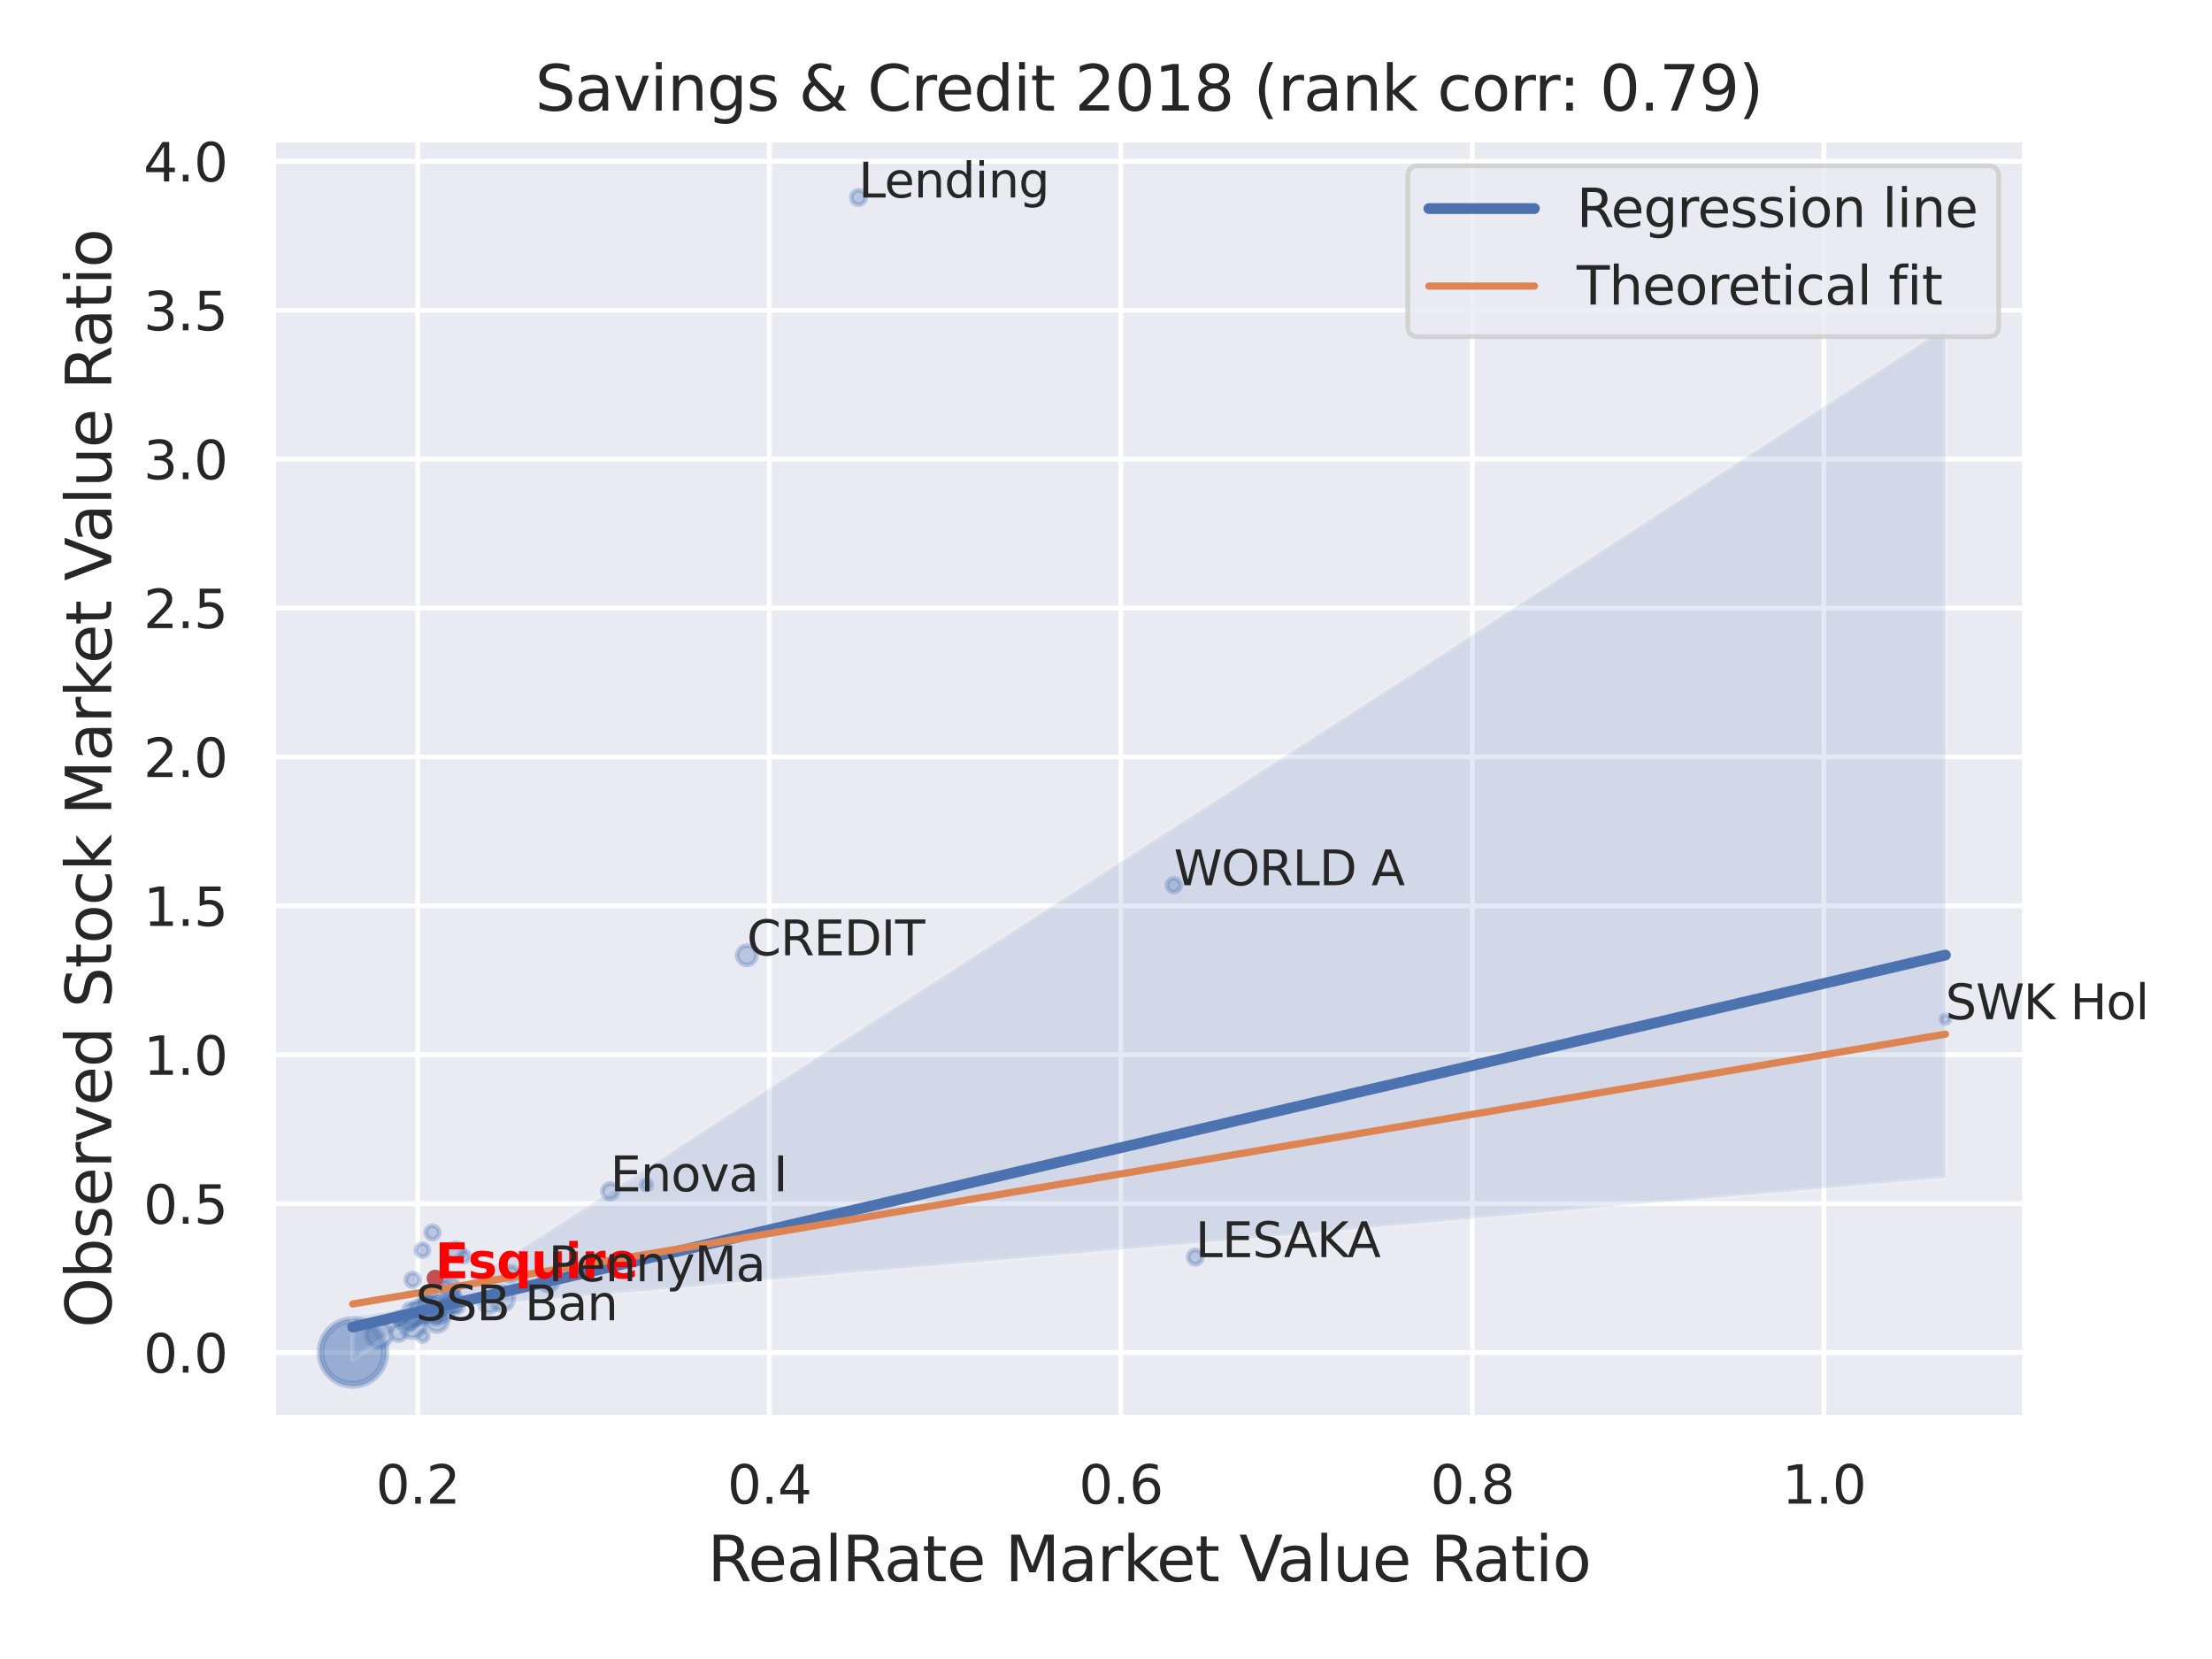 <?xml version="1.0" encoding="utf-8" standalone="no"?>
<!DOCTYPE svg PUBLIC "-//W3C//DTD SVG 1.1//EN"
  "http://www.w3.org/Graphics/SVG/1.1/DTD/svg11.dtd">
<svg xmlns:xlink="http://www.w3.org/1999/xlink" width="460.8pt" height="345.6pt" viewBox="0 0 460.8 345.6" xmlns="http://www.w3.org/2000/svg" version="1.1">
 <defs>
  <style type="text/css">*{stroke-linejoin: round; stroke-linecap: butt}</style>
 </defs>
 <g id="figure_1">
  <g id="patch_1">
   <path d="M 0 345.6 
L 460.8 345.6 
L 460.8 0 
L 0 0 
z
" style="fill: #ffffff"/>
  </g>
  <g id="axes_1">
   <g id="patch_2">
    <path d="M 56.88 295.38 
L 421.863 295.38 
L 421.863 29.04 
L 56.88 29.04 
z
" style="fill: #eaeaf2"/>
   </g>
   <g id="matplotlib.axis_1">
    <g id="xtick_1">
     <g id="line2d_1">
      <path d="M 87.037 295.38 
L 87.037 29.04 
" clip-path="url(#p2093909236)" style="fill: none; stroke: #ffffff; stroke-linecap: round"/>
     </g>
     <g id="text_1">
      <!-- 0.2 -->
      <g style="fill: #262626" transform="translate(78.29 313.238) scale(0.11 -0.11)">
       <defs>
        <path id="DejaVuSans-30" d="M 2034 4250 
Q 1547 4250 1301 3770 
Q 1056 3291 1056 2328 
Q 1056 1369 1301 889 
Q 1547 409 2034 409 
Q 2525 409 2770 889 
Q 3016 1369 3016 2328 
Q 3016 3291 2770 3770 
Q 2525 4250 2034 4250 
z
M 2034 4750 
Q 2819 4750 3233 4129 
Q 3647 3509 3647 2328 
Q 3647 1150 3233 529 
Q 2819 -91 2034 -91 
Q 1250 -91 836 529 
Q 422 1150 422 2328 
Q 422 3509 836 4129 
Q 1250 4750 2034 4750 
z
" transform="scale(0.016)"/>
        <path id="DejaVuSans-2e" d="M 684 794 
L 1344 794 
L 1344 0 
L 684 0 
L 684 794 
z
" transform="scale(0.016)"/>
        <path id="DejaVuSans-32" d="M 1228 531 
L 3431 531 
L 3431 0 
L 469 0 
L 469 531 
Q 828 903 1448 1529 
Q 2069 2156 2228 2338 
Q 2531 2678 2651 2914 
Q 2772 3150 2772 3378 
Q 2772 3750 2511 3984 
Q 2250 4219 1831 4219 
Q 1534 4219 1204 4116 
Q 875 4013 500 3803 
L 500 4441 
Q 881 4594 1212 4672 
Q 1544 4750 1819 4750 
Q 2544 4750 2975 4387 
Q 3406 4025 3406 3419 
Q 3406 3131 3298 2873 
Q 3191 2616 2906 2266 
Q 2828 2175 2409 1742 
Q 1991 1309 1228 531 
z
" transform="scale(0.016)"/>
       </defs>
       <use xlink:href="#DejaVuSans-30"/>
       <use xlink:href="#DejaVuSans-2e" x="63.623"/>
       <use xlink:href="#DejaVuSans-32" x="95.41"/>
      </g>
     </g>
    </g>
    <g id="xtick_2">
     <g id="line2d_2">
      <path d="M 160.266 295.38 
L 160.266 29.04 
" clip-path="url(#p2093909236)" style="fill: none; stroke: #ffffff; stroke-linecap: round"/>
     </g>
     <g id="text_2">
      <!-- 0.4 -->
      <g style="fill: #262626" transform="translate(151.519 313.238) scale(0.11 -0.11)">
       <defs>
        <path id="DejaVuSans-34" d="M 2419 4116 
L 825 1625 
L 2419 1625 
L 2419 4116 
z
M 2253 4666 
L 3047 4666 
L 3047 1625 
L 3713 1625 
L 3713 1100 
L 3047 1100 
L 3047 0 
L 2419 0 
L 2419 1100 
L 313 1100 
L 313 1709 
L 2253 4666 
z
" transform="scale(0.016)"/>
       </defs>
       <use xlink:href="#DejaVuSans-30"/>
       <use xlink:href="#DejaVuSans-2e" x="63.623"/>
       <use xlink:href="#DejaVuSans-34" x="95.41"/>
      </g>
     </g>
    </g>
    <g id="xtick_3">
     <g id="line2d_3">
      <path d="M 233.495 295.38 
L 233.495 29.04 
" clip-path="url(#p2093909236)" style="fill: none; stroke: #ffffff; stroke-linecap: round"/>
     </g>
     <g id="text_3">
      <!-- 0.6 -->
      <g style="fill: #262626" transform="translate(224.748 313.238) scale(0.11 -0.11)">
       <defs>
        <path id="DejaVuSans-36" d="M 2113 2584 
Q 1688 2584 1439 2293 
Q 1191 2003 1191 1497 
Q 1191 994 1439 701 
Q 1688 409 2113 409 
Q 2538 409 2786 701 
Q 3034 994 3034 1497 
Q 3034 2003 2786 2293 
Q 2538 2584 2113 2584 
z
M 3366 4563 
L 3366 3988 
Q 3128 4100 2886 4159 
Q 2644 4219 2406 4219 
Q 1781 4219 1451 3797 
Q 1122 3375 1075 2522 
Q 1259 2794 1537 2939 
Q 1816 3084 2150 3084 
Q 2853 3084 3261 2657 
Q 3669 2231 3669 1497 
Q 3669 778 3244 343 
Q 2819 -91 2113 -91 
Q 1303 -91 875 529 
Q 447 1150 447 2328 
Q 447 3434 972 4092 
Q 1497 4750 2381 4750 
Q 2619 4750 2861 4703 
Q 3103 4656 3366 4563 
z
" transform="scale(0.016)"/>
       </defs>
       <use xlink:href="#DejaVuSans-30"/>
       <use xlink:href="#DejaVuSans-2e" x="63.623"/>
       <use xlink:href="#DejaVuSans-36" x="95.41"/>
      </g>
     </g>
    </g>
    <g id="xtick_4">
     <g id="line2d_4">
      <path d="M 306.724 295.38 
L 306.724 29.04 
" clip-path="url(#p2093909236)" style="fill: none; stroke: #ffffff; stroke-linecap: round"/>
     </g>
     <g id="text_4">
      <!-- 0.8 -->
      <g style="fill: #262626" transform="translate(297.977 313.238) scale(0.11 -0.11)">
       <defs>
        <path id="DejaVuSans-38" d="M 2034 2216 
Q 1584 2216 1326 1975 
Q 1069 1734 1069 1313 
Q 1069 891 1326 650 
Q 1584 409 2034 409 
Q 2484 409 2743 651 
Q 3003 894 3003 1313 
Q 3003 1734 2745 1975 
Q 2488 2216 2034 2216 
z
M 1403 2484 
Q 997 2584 770 2862 
Q 544 3141 544 3541 
Q 544 4100 942 4425 
Q 1341 4750 2034 4750 
Q 2731 4750 3128 4425 
Q 3525 4100 3525 3541 
Q 3525 3141 3298 2862 
Q 3072 2584 2669 2484 
Q 3125 2378 3379 2068 
Q 3634 1759 3634 1313 
Q 3634 634 3220 271 
Q 2806 -91 2034 -91 
Q 1263 -91 848 271 
Q 434 634 434 1313 
Q 434 1759 690 2068 
Q 947 2378 1403 2484 
z
M 1172 3481 
Q 1172 3119 1398 2916 
Q 1625 2713 2034 2713 
Q 2441 2713 2670 2916 
Q 2900 3119 2900 3481 
Q 2900 3844 2670 4047 
Q 2441 4250 2034 4250 
Q 1625 4250 1398 4047 
Q 1172 3844 1172 3481 
z
" transform="scale(0.016)"/>
       </defs>
       <use xlink:href="#DejaVuSans-30"/>
       <use xlink:href="#DejaVuSans-2e" x="63.623"/>
       <use xlink:href="#DejaVuSans-38" x="95.41"/>
      </g>
     </g>
    </g>
    <g id="xtick_5">
     <g id="line2d_5">
      <path d="M 379.952 295.38 
L 379.952 29.04 
" clip-path="url(#p2093909236)" style="fill: none; stroke: #ffffff; stroke-linecap: round"/>
     </g>
     <g id="text_5">
      <!-- 1.0 -->
      <g style="fill: #262626" transform="translate(371.206 313.238) scale(0.11 -0.11)">
       <defs>
        <path id="DejaVuSans-31" d="M 794 531 
L 1825 531 
L 1825 4091 
L 703 3866 
L 703 4441 
L 1819 4666 
L 2450 4666 
L 2450 531 
L 3481 531 
L 3481 0 
L 794 0 
L 794 531 
z
" transform="scale(0.016)"/>
       </defs>
       <use xlink:href="#DejaVuSans-31"/>
       <use xlink:href="#DejaVuSans-2e" x="63.623"/>
       <use xlink:href="#DejaVuSans-30" x="95.41"/>
      </g>
     </g>
    </g>
    <g id="text_6">
     <!-- RealRate Market Value Ratio -->
     <g style="fill: #262626" transform="translate(147.385 329.404) scale(0.13 -0.13)">
      <defs>
       <path id="DejaVuSans-52" d="M 2841 2188 
Q 3044 2119 3236 1894 
Q 3428 1669 3622 1275 
L 4263 0 
L 3584 0 
L 2988 1197 
Q 2756 1666 2539 1819 
Q 2322 1972 1947 1972 
L 1259 1972 
L 1259 0 
L 628 0 
L 628 4666 
L 2053 4666 
Q 2853 4666 3247 4331 
Q 3641 3997 3641 3322 
Q 3641 2881 3436 2590 
Q 3231 2300 2841 2188 
z
M 1259 4147 
L 1259 2491 
L 2053 2491 
Q 2509 2491 2742 2702 
Q 2975 2913 2975 3322 
Q 2975 3731 2742 3939 
Q 2509 4147 2053 4147 
L 1259 4147 
z
" transform="scale(0.016)"/>
       <path id="DejaVuSans-65" d="M 3597 1894 
L 3597 1613 
L 953 1613 
Q 991 1019 1311 708 
Q 1631 397 2203 397 
Q 2534 397 2845 478 
Q 3156 559 3463 722 
L 3463 178 
Q 3153 47 2828 -22 
Q 2503 -91 2169 -91 
Q 1331 -91 842 396 
Q 353 884 353 1716 
Q 353 2575 817 3079 
Q 1281 3584 2069 3584 
Q 2775 3584 3186 3129 
Q 3597 2675 3597 1894 
z
M 3022 2063 
Q 3016 2534 2758 2815 
Q 2500 3097 2075 3097 
Q 1594 3097 1305 2825 
Q 1016 2553 972 2059 
L 3022 2063 
z
" transform="scale(0.016)"/>
       <path id="DejaVuSans-61" d="M 2194 1759 
Q 1497 1759 1228 1600 
Q 959 1441 959 1056 
Q 959 750 1161 570 
Q 1363 391 1709 391 
Q 2188 391 2477 730 
Q 2766 1069 2766 1631 
L 2766 1759 
L 2194 1759 
z
M 3341 1997 
L 3341 0 
L 2766 0 
L 2766 531 
Q 2569 213 2275 61 
Q 1981 -91 1556 -91 
Q 1019 -91 701 211 
Q 384 513 384 1019 
Q 384 1609 779 1909 
Q 1175 2209 1959 2209 
L 2766 2209 
L 2766 2266 
Q 2766 2663 2505 2880 
Q 2244 3097 1772 3097 
Q 1472 3097 1187 3025 
Q 903 2953 641 2809 
L 641 3341 
Q 956 3463 1253 3523 
Q 1550 3584 1831 3584 
Q 2591 3584 2966 3190 
Q 3341 2797 3341 1997 
z
" transform="scale(0.016)"/>
       <path id="DejaVuSans-6c" d="M 603 4863 
L 1178 4863 
L 1178 0 
L 603 0 
L 603 4863 
z
" transform="scale(0.016)"/>
       <path id="DejaVuSans-74" d="M 1172 4494 
L 1172 3500 
L 2356 3500 
L 2356 3053 
L 1172 3053 
L 1172 1153 
Q 1172 725 1289 603 
Q 1406 481 1766 481 
L 2356 481 
L 2356 0 
L 1766 0 
Q 1100 0 847 248 
Q 594 497 594 1153 
L 594 3053 
L 172 3053 
L 172 3500 
L 594 3500 
L 594 4494 
L 1172 4494 
z
" transform="scale(0.016)"/>
       <path id="DejaVuSans-20" transform="scale(0.016)"/>
       <path id="DejaVuSans-4d" d="M 628 4666 
L 1569 4666 
L 2759 1491 
L 3956 4666 
L 4897 4666 
L 4897 0 
L 4281 0 
L 4281 4097 
L 3078 897 
L 2444 897 
L 1241 4097 
L 1241 0 
L 628 0 
L 628 4666 
z
" transform="scale(0.016)"/>
       <path id="DejaVuSans-72" d="M 2631 2963 
Q 2534 3019 2420 3045 
Q 2306 3072 2169 3072 
Q 1681 3072 1420 2755 
Q 1159 2438 1159 1844 
L 1159 0 
L 581 0 
L 581 3500 
L 1159 3500 
L 1159 2956 
Q 1341 3275 1631 3429 
Q 1922 3584 2338 3584 
Q 2397 3584 2469 3576 
Q 2541 3569 2628 3553 
L 2631 2963 
z
" transform="scale(0.016)"/>
       <path id="DejaVuSans-6b" d="M 581 4863 
L 1159 4863 
L 1159 1991 
L 2875 3500 
L 3609 3500 
L 1753 1863 
L 3688 0 
L 2938 0 
L 1159 1709 
L 1159 0 
L 581 0 
L 581 4863 
z
" transform="scale(0.016)"/>
       <path id="DejaVuSans-56" d="M 1831 0 
L 50 4666 
L 709 4666 
L 2188 738 
L 3669 4666 
L 4325 4666 
L 2547 0 
L 1831 0 
z
" transform="scale(0.016)"/>
       <path id="DejaVuSans-75" d="M 544 1381 
L 544 3500 
L 1119 3500 
L 1119 1403 
Q 1119 906 1312 657 
Q 1506 409 1894 409 
Q 2359 409 2629 706 
Q 2900 1003 2900 1516 
L 2900 3500 
L 3475 3500 
L 3475 0 
L 2900 0 
L 2900 538 
Q 2691 219 2414 64 
Q 2138 -91 1772 -91 
Q 1169 -91 856 284 
Q 544 659 544 1381 
z
M 1991 3584 
L 1991 3584 
z
" transform="scale(0.016)"/>
       <path id="DejaVuSans-69" d="M 603 3500 
L 1178 3500 
L 1178 0 
L 603 0 
L 603 3500 
z
M 603 4863 
L 1178 4863 
L 1178 4134 
L 603 4134 
L 603 4863 
z
" transform="scale(0.016)"/>
       <path id="DejaVuSans-6f" d="M 1959 3097 
Q 1497 3097 1228 2736 
Q 959 2375 959 1747 
Q 959 1119 1226 758 
Q 1494 397 1959 397 
Q 2419 397 2687 759 
Q 2956 1122 2956 1747 
Q 2956 2369 2687 2733 
Q 2419 3097 1959 3097 
z
M 1959 3584 
Q 2709 3584 3137 3096 
Q 3566 2609 3566 1747 
Q 3566 888 3137 398 
Q 2709 -91 1959 -91 
Q 1206 -91 779 398 
Q 353 888 353 1747 
Q 353 2609 779 3096 
Q 1206 3584 1959 3584 
z
" transform="scale(0.016)"/>
      </defs>
      <use xlink:href="#DejaVuSans-52"/>
      <use xlink:href="#DejaVuSans-65" x="64.982"/>
      <use xlink:href="#DejaVuSans-61" x="126.506"/>
      <use xlink:href="#DejaVuSans-6c" x="187.785"/>
      <use xlink:href="#DejaVuSans-52" x="215.568"/>
      <use xlink:href="#DejaVuSans-61" x="282.801"/>
      <use xlink:href="#DejaVuSans-74" x="344.08"/>
      <use xlink:href="#DejaVuSans-65" x="383.289"/>
      <use xlink:href="#DejaVuSans-20" x="444.812"/>
      <use xlink:href="#DejaVuSans-4d" x="476.6"/>
      <use xlink:href="#DejaVuSans-61" x="562.879"/>
      <use xlink:href="#DejaVuSans-72" x="624.158"/>
      <use xlink:href="#DejaVuSans-6b" x="665.271"/>
      <use xlink:href="#DejaVuSans-65" x="719.557"/>
      <use xlink:href="#DejaVuSans-74" x="781.08"/>
      <use xlink:href="#DejaVuSans-20" x="820.289"/>
      <use xlink:href="#DejaVuSans-56" x="852.076"/>
      <use xlink:href="#DejaVuSans-61" x="912.734"/>
      <use xlink:href="#DejaVuSans-6c" x="974.014"/>
      <use xlink:href="#DejaVuSans-75" x="1001.797"/>
      <use xlink:href="#DejaVuSans-65" x="1065.176"/>
      <use xlink:href="#DejaVuSans-20" x="1126.699"/>
      <use xlink:href="#DejaVuSans-52" x="1158.486"/>
      <use xlink:href="#DejaVuSans-61" x="1225.719"/>
      <use xlink:href="#DejaVuSans-74" x="1286.998"/>
      <use xlink:href="#DejaVuSans-69" x="1326.207"/>
      <use xlink:href="#DejaVuSans-6f" x="1353.99"/>
     </g>
    </g>
   </g>
   <g id="matplotlib.axis_2">
    <g id="ytick_1">
     <g id="line2d_6">
      <path d="M 56.88 281.76 
L 421.863 281.76 
" clip-path="url(#p2093909236)" style="fill: none; stroke: #ffffff; stroke-linecap: round"/>
     </g>
     <g id="text_7">
      <!-- 0.0 -->
      <g style="fill: #262626" transform="translate(29.887 285.939) scale(0.11 -0.11)">
       <use xlink:href="#DejaVuSans-30"/>
       <use xlink:href="#DejaVuSans-2e" x="63.623"/>
       <use xlink:href="#DejaVuSans-30" x="95.41"/>
      </g>
     </g>
    </g>
    <g id="ytick_2">
     <g id="line2d_7">
      <path d="M 56.88 250.741 
L 421.863 250.741 
" clip-path="url(#p2093909236)" style="fill: none; stroke: #ffffff; stroke-linecap: round"/>
     </g>
     <g id="text_8">
      <!-- 0.5 -->
      <g style="fill: #262626" transform="translate(29.887 254.92) scale(0.11 -0.11)">
       <defs>
        <path id="DejaVuSans-35" d="M 691 4666 
L 3169 4666 
L 3169 4134 
L 1269 4134 
L 1269 2991 
Q 1406 3038 1543 3061 
Q 1681 3084 1819 3084 
Q 2600 3084 3056 2656 
Q 3513 2228 3513 1497 
Q 3513 744 3044 326 
Q 2575 -91 1722 -91 
Q 1428 -91 1123 -41 
Q 819 9 494 109 
L 494 744 
Q 775 591 1075 516 
Q 1375 441 1709 441 
Q 2250 441 2565 725 
Q 2881 1009 2881 1497 
Q 2881 1984 2565 2268 
Q 2250 2553 1709 2553 
Q 1456 2553 1204 2497 
Q 953 2441 691 2322 
L 691 4666 
z
" transform="scale(0.016)"/>
       </defs>
       <use xlink:href="#DejaVuSans-30"/>
       <use xlink:href="#DejaVuSans-2e" x="63.623"/>
       <use xlink:href="#DejaVuSans-35" x="95.41"/>
      </g>
     </g>
    </g>
    <g id="ytick_3">
     <g id="line2d_8">
      <path d="M 56.88 219.723 
L 421.863 219.723 
" clip-path="url(#p2093909236)" style="fill: none; stroke: #ffffff; stroke-linecap: round"/>
     </g>
     <g id="text_9">
      <!-- 1.0 -->
      <g style="fill: #262626" transform="translate(29.887 223.902) scale(0.11 -0.11)">
       <use xlink:href="#DejaVuSans-31"/>
       <use xlink:href="#DejaVuSans-2e" x="63.623"/>
       <use xlink:href="#DejaVuSans-30" x="95.41"/>
      </g>
     </g>
    </g>
    <g id="ytick_4">
     <g id="line2d_9">
      <path d="M 56.88 188.704 
L 421.863 188.704 
" clip-path="url(#p2093909236)" style="fill: none; stroke: #ffffff; stroke-linecap: round"/>
     </g>
     <g id="text_10">
      <!-- 1.5 -->
      <g style="fill: #262626" transform="translate(29.887 192.884) scale(0.11 -0.11)">
       <use xlink:href="#DejaVuSans-31"/>
       <use xlink:href="#DejaVuSans-2e" x="63.623"/>
       <use xlink:href="#DejaVuSans-35" x="95.41"/>
      </g>
     </g>
    </g>
    <g id="ytick_5">
     <g id="line2d_10">
      <path d="M 56.88 157.686 
L 421.863 157.686 
" clip-path="url(#p2093909236)" style="fill: none; stroke: #ffffff; stroke-linecap: round"/>
     </g>
     <g id="text_11">
      <!-- 2.0 -->
      <g style="fill: #262626" transform="translate(29.887 161.865) scale(0.11 -0.11)">
       <use xlink:href="#DejaVuSans-32"/>
       <use xlink:href="#DejaVuSans-2e" x="63.623"/>
       <use xlink:href="#DejaVuSans-30" x="95.41"/>
      </g>
     </g>
    </g>
    <g id="ytick_6">
     <g id="line2d_11">
      <path d="M 56.88 126.668 
L 421.863 126.668 
" clip-path="url(#p2093909236)" style="fill: none; stroke: #ffffff; stroke-linecap: round"/>
     </g>
     <g id="text_12">
      <!-- 2.5 -->
      <g style="fill: #262626" transform="translate(29.887 130.847) scale(0.11 -0.11)">
       <use xlink:href="#DejaVuSans-32"/>
       <use xlink:href="#DejaVuSans-2e" x="63.623"/>
       <use xlink:href="#DejaVuSans-35" x="95.41"/>
      </g>
     </g>
    </g>
    <g id="ytick_7">
     <g id="line2d_12">
      <path d="M 56.88 95.649 
L 421.863 95.649 
" clip-path="url(#p2093909236)" style="fill: none; stroke: #ffffff; stroke-linecap: round"/>
     </g>
     <g id="text_13">
      <!-- 3.0 -->
      <g style="fill: #262626" transform="translate(29.887 99.828) scale(0.11 -0.11)">
       <defs>
        <path id="DejaVuSans-33" d="M 2597 2516 
Q 3050 2419 3304 2112 
Q 3559 1806 3559 1356 
Q 3559 666 3084 287 
Q 2609 -91 1734 -91 
Q 1441 -91 1130 -33 
Q 819 25 488 141 
L 488 750 
Q 750 597 1062 519 
Q 1375 441 1716 441 
Q 2309 441 2620 675 
Q 2931 909 2931 1356 
Q 2931 1769 2642 2001 
Q 2353 2234 1838 2234 
L 1294 2234 
L 1294 2753 
L 1863 2753 
Q 2328 2753 2575 2939 
Q 2822 3125 2822 3475 
Q 2822 3834 2567 4026 
Q 2313 4219 1838 4219 
Q 1578 4219 1281 4162 
Q 984 4106 628 3988 
L 628 4550 
Q 988 4650 1302 4700 
Q 1616 4750 1894 4750 
Q 2613 4750 3031 4423 
Q 3450 4097 3450 3541 
Q 3450 3153 3228 2886 
Q 3006 2619 2597 2516 
z
" transform="scale(0.016)"/>
       </defs>
       <use xlink:href="#DejaVuSans-33"/>
       <use xlink:href="#DejaVuSans-2e" x="63.623"/>
       <use xlink:href="#DejaVuSans-30" x="95.41"/>
      </g>
     </g>
    </g>
    <g id="ytick_8">
     <g id="line2d_13">
      <path d="M 56.88 64.631 
L 421.863 64.631 
" clip-path="url(#p2093909236)" style="fill: none; stroke: #ffffff; stroke-linecap: round"/>
     </g>
     <g id="text_14">
      <!-- 3.5 -->
      <g style="fill: #262626" transform="translate(29.887 68.81) scale(0.11 -0.11)">
       <use xlink:href="#DejaVuSans-33"/>
       <use xlink:href="#DejaVuSans-2e" x="63.623"/>
       <use xlink:href="#DejaVuSans-35" x="95.41"/>
      </g>
     </g>
    </g>
    <g id="ytick_9">
     <g id="line2d_14">
      <path d="M 56.88 33.612 
L 421.863 33.612 
" clip-path="url(#p2093909236)" style="fill: none; stroke: #ffffff; stroke-linecap: round"/>
     </g>
     <g id="text_15">
      <!-- 4.0 -->
      <g style="fill: #262626" transform="translate(29.887 37.791) scale(0.11 -0.11)">
       <use xlink:href="#DejaVuSans-34"/>
       <use xlink:href="#DejaVuSans-2e" x="63.623"/>
       <use xlink:href="#DejaVuSans-30" x="95.41"/>
      </g>
     </g>
    </g>
    <g id="text_16">
     <!-- Observed Stock Market Value Ratio -->
     <g style="fill: #262626" transform="translate(23.183 276.612) rotate(-90) scale(0.13 -0.13)">
      <defs>
       <path id="DejaVuSans-4f" d="M 2522 4238 
Q 1834 4238 1429 3725 
Q 1025 3213 1025 2328 
Q 1025 1447 1429 934 
Q 1834 422 2522 422 
Q 3209 422 3611 934 
Q 4013 1447 4013 2328 
Q 4013 3213 3611 3725 
Q 3209 4238 2522 4238 
z
M 2522 4750 
Q 3503 4750 4090 4092 
Q 4678 3434 4678 2328 
Q 4678 1225 4090 567 
Q 3503 -91 2522 -91 
Q 1538 -91 948 565 
Q 359 1222 359 2328 
Q 359 3434 948 4092 
Q 1538 4750 2522 4750 
z
" transform="scale(0.016)"/>
       <path id="DejaVuSans-62" d="M 3116 1747 
Q 3116 2381 2855 2742 
Q 2594 3103 2138 3103 
Q 1681 3103 1420 2742 
Q 1159 2381 1159 1747 
Q 1159 1113 1420 752 
Q 1681 391 2138 391 
Q 2594 391 2855 752 
Q 3116 1113 3116 1747 
z
M 1159 2969 
Q 1341 3281 1617 3432 
Q 1894 3584 2278 3584 
Q 2916 3584 3314 3078 
Q 3713 2572 3713 1747 
Q 3713 922 3314 415 
Q 2916 -91 2278 -91 
Q 1894 -91 1617 61 
Q 1341 213 1159 525 
L 1159 0 
L 581 0 
L 581 4863 
L 1159 4863 
L 1159 2969 
z
" transform="scale(0.016)"/>
       <path id="DejaVuSans-73" d="M 2834 3397 
L 2834 2853 
Q 2591 2978 2328 3040 
Q 2066 3103 1784 3103 
Q 1356 3103 1142 2972 
Q 928 2841 928 2578 
Q 928 2378 1081 2264 
Q 1234 2150 1697 2047 
L 1894 2003 
Q 2506 1872 2764 1633 
Q 3022 1394 3022 966 
Q 3022 478 2636 193 
Q 2250 -91 1575 -91 
Q 1294 -91 989 -36 
Q 684 19 347 128 
L 347 722 
Q 666 556 975 473 
Q 1284 391 1588 391 
Q 1994 391 2212 530 
Q 2431 669 2431 922 
Q 2431 1156 2273 1281 
Q 2116 1406 1581 1522 
L 1381 1569 
Q 847 1681 609 1914 
Q 372 2147 372 2553 
Q 372 3047 722 3315 
Q 1072 3584 1716 3584 
Q 2034 3584 2315 3537 
Q 2597 3491 2834 3397 
z
" transform="scale(0.016)"/>
       <path id="DejaVuSans-76" d="M 191 3500 
L 800 3500 
L 1894 563 
L 2988 3500 
L 3597 3500 
L 2284 0 
L 1503 0 
L 191 3500 
z
" transform="scale(0.016)"/>
       <path id="DejaVuSans-64" d="M 2906 2969 
L 2906 4863 
L 3481 4863 
L 3481 0 
L 2906 0 
L 2906 525 
Q 2725 213 2448 61 
Q 2172 -91 1784 -91 
Q 1150 -91 751 415 
Q 353 922 353 1747 
Q 353 2572 751 3078 
Q 1150 3584 1784 3584 
Q 2172 3584 2448 3432 
Q 2725 3281 2906 2969 
z
M 947 1747 
Q 947 1113 1208 752 
Q 1469 391 1925 391 
Q 2381 391 2643 752 
Q 2906 1113 2906 1747 
Q 2906 2381 2643 2742 
Q 2381 3103 1925 3103 
Q 1469 3103 1208 2742 
Q 947 2381 947 1747 
z
" transform="scale(0.016)"/>
       <path id="DejaVuSans-53" d="M 3425 4513 
L 3425 3897 
Q 3066 4069 2747 4153 
Q 2428 4238 2131 4238 
Q 1616 4238 1336 4038 
Q 1056 3838 1056 3469 
Q 1056 3159 1242 3001 
Q 1428 2844 1947 2747 
L 2328 2669 
Q 3034 2534 3370 2195 
Q 3706 1856 3706 1288 
Q 3706 609 3251 259 
Q 2797 -91 1919 -91 
Q 1588 -91 1214 -16 
Q 841 59 441 206 
L 441 856 
Q 825 641 1194 531 
Q 1563 422 1919 422 
Q 2459 422 2753 634 
Q 3047 847 3047 1241 
Q 3047 1584 2836 1778 
Q 2625 1972 2144 2069 
L 1759 2144 
Q 1053 2284 737 2584 
Q 422 2884 422 3419 
Q 422 4038 858 4394 
Q 1294 4750 2059 4750 
Q 2388 4750 2728 4690 
Q 3069 4631 3425 4513 
z
" transform="scale(0.016)"/>
       <path id="DejaVuSans-63" d="M 3122 3366 
L 3122 2828 
Q 2878 2963 2633 3030 
Q 2388 3097 2138 3097 
Q 1578 3097 1268 2742 
Q 959 2388 959 1747 
Q 959 1106 1268 751 
Q 1578 397 2138 397 
Q 2388 397 2633 464 
Q 2878 531 3122 666 
L 3122 134 
Q 2881 22 2623 -34 
Q 2366 -91 2075 -91 
Q 1284 -91 818 406 
Q 353 903 353 1747 
Q 353 2603 823 3093 
Q 1294 3584 2113 3584 
Q 2378 3584 2631 3529 
Q 2884 3475 3122 3366 
z
" transform="scale(0.016)"/>
      </defs>
      <use xlink:href="#DejaVuSans-4f"/>
      <use xlink:href="#DejaVuSans-62" x="78.711"/>
      <use xlink:href="#DejaVuSans-73" x="142.188"/>
      <use xlink:href="#DejaVuSans-65" x="194.287"/>
      <use xlink:href="#DejaVuSans-72" x="255.811"/>
      <use xlink:href="#DejaVuSans-76" x="296.924"/>
      <use xlink:href="#DejaVuSans-65" x="356.104"/>
      <use xlink:href="#DejaVuSans-64" x="417.627"/>
      <use xlink:href="#DejaVuSans-20" x="481.104"/>
      <use xlink:href="#DejaVuSans-53" x="512.891"/>
      <use xlink:href="#DejaVuSans-74" x="576.367"/>
      <use xlink:href="#DejaVuSans-6f" x="615.576"/>
      <use xlink:href="#DejaVuSans-63" x="676.758"/>
      <use xlink:href="#DejaVuSans-6b" x="731.738"/>
      <use xlink:href="#DejaVuSans-20" x="789.648"/>
      <use xlink:href="#DejaVuSans-4d" x="821.436"/>
      <use xlink:href="#DejaVuSans-61" x="907.715"/>
      <use xlink:href="#DejaVuSans-72" x="968.994"/>
      <use xlink:href="#DejaVuSans-6b" x="1010.107"/>
      <use xlink:href="#DejaVuSans-65" x="1064.393"/>
      <use xlink:href="#DejaVuSans-74" x="1125.916"/>
      <use xlink:href="#DejaVuSans-20" x="1165.125"/>
      <use xlink:href="#DejaVuSans-56" x="1196.912"/>
      <use xlink:href="#DejaVuSans-61" x="1257.57"/>
      <use xlink:href="#DejaVuSans-6c" x="1318.85"/>
      <use xlink:href="#DejaVuSans-75" x="1346.633"/>
      <use xlink:href="#DejaVuSans-65" x="1410.012"/>
      <use xlink:href="#DejaVuSans-20" x="1471.535"/>
      <use xlink:href="#DejaVuSans-52" x="1503.322"/>
      <use xlink:href="#DejaVuSans-61" x="1570.555"/>
      <use xlink:href="#DejaVuSans-74" x="1631.834"/>
      <use xlink:href="#DejaVuSans-69" x="1671.043"/>
      <use xlink:href="#DejaVuSans-6f" x="1698.826"/>
     </g>
    </g>
   </g>
   <g id="PathCollection_1">
    <path d="M 244.533 185.824 
C 244.907 185.824 245.267 185.675 245.532 185.41 
C 245.797 185.145 245.946 184.785 245.946 184.411 
C 245.946 184.036 245.797 183.676 245.532 183.411 
C 245.267 183.146 244.907 182.997 244.533 182.997 
C 244.158 182.997 243.798 183.146 243.533 183.411 
C 243.268 183.676 243.119 184.036 243.119 184.411 
C 243.119 184.785 243.268 185.145 243.533 185.41 
C 243.798 185.675 244.158 185.824 244.533 185.824 
z
" clip-path="url(#p2093909236)" style="fill: #4c72b0; fill-opacity: 0.3; stroke: #4c72b0; stroke-opacity: 0.3"/>
    <path d="M 73.521 288.808 
C 75.396 288.808 77.195 288.063 78.521 286.737 
C 79.847 285.411 80.592 283.612 80.592 281.737 
C 80.592 279.861 79.847 278.063 78.521 276.737 
C 77.195 275.411 75.396 274.665 73.521 274.665 
C 71.645 274.665 69.847 275.411 68.521 276.737 
C 67.195 278.063 66.45 279.861 66.45 281.737 
C 66.45 283.612 67.195 285.411 68.521 286.737 
C 69.847 288.063 71.645 288.808 73.521 288.808 
z
" clip-path="url(#p2093909236)" style="fill: #4c72b0; fill-opacity: 0.3; stroke: #4c72b0; stroke-opacity: 0.3"/>
    <path d="M 90.098 258.162 
C 90.472 258.162 90.831 258.013 91.096 257.749 
C 91.36 257.484 91.509 257.125 91.509 256.751 
C 91.509 256.377 91.36 256.018 91.096 255.754 
C 90.831 255.489 90.472 255.341 90.098 255.341 
C 89.724 255.341 89.365 255.489 89.101 255.754 
C 88.836 256.018 88.688 256.377 88.688 256.751 
C 88.688 257.125 88.836 257.484 89.101 257.749 
C 89.365 258.013 89.724 258.162 90.098 258.162 
z
" clip-path="url(#p2093909236)" style="fill: #4c72b0; fill-opacity: 0.3; stroke: #4c72b0; stroke-opacity: 0.3"/>
    <path d="M 87.581 275.827 
C 87.992 275.827 88.386 275.664 88.677 275.373 
C 88.968 275.083 89.131 274.689 89.131 274.278 
C 89.131 273.866 88.968 273.472 88.677 273.182 
C 88.386 272.891 87.992 272.728 87.581 272.728 
C 87.17 272.728 86.776 272.891 86.485 273.182 
C 86.195 273.472 86.031 273.866 86.031 274.278 
C 86.031 274.689 86.195 275.083 86.485 275.373 
C 86.776 275.664 87.17 275.827 87.581 275.827 
z
" clip-path="url(#p2093909236)" style="fill: #4c72b0; fill-opacity: 0.3; stroke: #4c72b0; stroke-opacity: 0.3"/>
    <path d="M 155.583 201.012 
C 156.114 201.012 156.623 200.801 156.999 200.425 
C 157.374 200.05 157.585 199.54 157.585 199.009 
C 157.585 198.478 157.374 197.969 156.999 197.594 
C 156.623 197.218 156.114 197.007 155.583 197.007 
C 155.052 197.007 154.543 197.218 154.167 197.594 
C 153.792 197.969 153.581 198.478 153.581 199.009 
C 153.581 199.54 153.792 200.05 154.167 200.425 
C 154.543 200.801 155.052 201.012 155.583 201.012 
z
" clip-path="url(#p2093909236)" style="fill: #4c72b0; fill-opacity: 0.3; stroke: #4c72b0; stroke-opacity: 0.3"/>
    <path d="M 88.518 272.949 
C 88.932 272.949 89.33 272.784 89.623 272.491 
C 89.916 272.198 90.08 271.801 90.08 271.387 
C 90.08 270.972 89.916 270.575 89.623 270.282 
C 89.33 269.989 88.932 269.824 88.518 269.824 
C 88.103 269.824 87.706 269.989 87.413 270.282 
C 87.12 270.575 86.955 270.972 86.955 271.387 
C 86.955 271.801 87.12 272.198 87.413 272.491 
C 87.706 272.784 88.103 272.949 88.518 272.949 
z
" clip-path="url(#p2093909236)" style="fill: #4c72b0; fill-opacity: 0.3; stroke: #4c72b0; stroke-opacity: 0.3"/>
    <path d="M 85.411 274.354 
C 85.783 274.354 86.14 274.206 86.403 273.943 
C 86.666 273.68 86.813 273.323 86.813 272.951 
C 86.813 272.579 86.666 272.222 86.403 271.959 
C 86.14 271.696 85.783 271.548 85.411 271.548 
C 85.039 271.548 84.682 271.696 84.419 271.959 
C 84.156 272.222 84.008 272.579 84.008 272.951 
C 84.008 273.323 84.156 273.68 84.419 273.943 
C 84.682 274.206 85.039 274.354 85.411 274.354 
z
" clip-path="url(#p2093909236)" style="fill: #4c72b0; fill-opacity: 0.3; stroke: #4c72b0; stroke-opacity: 0.3"/>
    <path d="M 90.548 274.334 
C 90.889 274.334 91.216 274.198 91.457 273.957 
C 91.697 273.716 91.833 273.39 91.833 273.049 
C 91.833 272.708 91.697 272.382 91.457 272.141 
C 91.216 271.9 90.889 271.765 90.548 271.765 
C 90.208 271.765 89.881 271.9 89.64 272.141 
C 89.399 272.382 89.264 272.708 89.264 273.049 
C 89.264 273.39 89.399 273.716 89.64 273.957 
C 89.881 274.198 90.208 274.334 90.548 274.334 
z
" clip-path="url(#p2093909236)" style="fill: #4c72b0; fill-opacity: 0.3; stroke: #4c72b0; stroke-opacity: 0.3"/>
    <path d="M 134.686 247.933 
C 134.979 247.933 135.259 247.817 135.465 247.61 
C 135.672 247.403 135.788 247.123 135.788 246.831 
C 135.788 246.539 135.672 246.259 135.465 246.052 
C 135.259 245.846 134.979 245.73 134.686 245.73 
C 134.394 245.73 134.114 245.846 133.908 246.052 
C 133.701 246.259 133.585 246.539 133.585 246.831 
C 133.585 247.123 133.701 247.403 133.908 247.61 
C 134.114 247.817 134.394 247.933 134.686 247.933 
z
" clip-path="url(#p2093909236)" style="fill: #4c72b0; fill-opacity: 0.3; stroke: #4c72b0; stroke-opacity: 0.3"/>
    <path d="M 88.046 279.463 
C 88.352 279.463 88.645 279.341 88.862 279.125 
C 89.078 278.908 89.2 278.614 89.2 278.308 
C 89.2 278.002 89.078 277.709 88.862 277.492 
C 88.645 277.276 88.352 277.154 88.046 277.154 
C 87.739 277.154 87.446 277.276 87.229 277.492 
C 87.013 277.709 86.891 278.002 86.891 278.308 
C 86.891 278.614 87.013 278.908 87.229 279.125 
C 87.446 279.341 87.739 279.463 88.046 279.463 
z
" clip-path="url(#p2093909236)" style="fill: #4c72b0; fill-opacity: 0.3; stroke: #4c72b0; stroke-opacity: 0.3"/>
    <path d="M 73.47 288.13 
C 75.165 288.13 76.791 287.456 77.99 286.258 
C 79.188 285.059 79.862 283.433 79.862 281.738 
C 79.862 280.043 79.188 278.417 77.99 277.219 
C 76.791 276.02 75.165 275.347 73.47 275.347 
C 71.775 275.347 70.149 276.02 68.951 277.219 
C 67.752 278.417 67.079 280.043 67.079 281.738 
C 67.079 283.433 67.752 285.059 68.951 286.258 
C 70.149 287.456 71.775 288.13 73.47 288.13 
z
" clip-path="url(#p2093909236)" style="fill: #4c72b0; fill-opacity: 0.3; stroke: #4c72b0; stroke-opacity: 0.3"/>
    <path d="M 91.746 275.438 
C 92.45 275.438 93.124 275.159 93.622 274.661 
C 94.119 274.164 94.399 273.489 94.399 272.785 
C 94.399 272.082 94.119 271.407 93.622 270.909 
C 93.124 270.412 92.45 270.133 91.746 270.133 
C 91.043 270.133 90.368 270.412 89.87 270.909 
C 89.373 271.407 89.093 272.082 89.093 272.785 
C 89.093 273.489 89.373 274.164 89.87 274.661 
C 90.368 275.159 91.043 275.438 91.746 275.438 
z
" clip-path="url(#p2093909236)" style="fill: #4c72b0; fill-opacity: 0.3; stroke: #4c72b0; stroke-opacity: 0.3"/>
    <path d="M 86.993 273.883 
C 87.369 273.883 87.729 273.734 87.995 273.468 
C 88.261 273.203 88.41 272.842 88.41 272.466 
C 88.41 272.091 88.261 271.73 87.995 271.465 
C 87.729 271.199 87.369 271.05 86.993 271.05 
C 86.618 271.05 86.257 271.199 85.991 271.465 
C 85.726 271.73 85.576 272.091 85.576 272.466 
C 85.576 272.842 85.726 273.203 85.991 273.468 
C 86.257 273.734 86.618 273.883 86.993 273.883 
z
" clip-path="url(#p2093909236)" style="fill: #4c72b0; fill-opacity: 0.3; stroke: #4c72b0; stroke-opacity: 0.3"/>
    <path d="M 249.014 263.376 
C 249.409 263.376 249.788 263.219 250.067 262.94 
C 250.346 262.66 250.503 262.281 250.503 261.886 
C 250.503 261.491 250.346 261.112 250.067 260.833 
C 249.788 260.554 249.409 260.397 249.014 260.397 
C 248.619 260.397 248.24 260.554 247.961 260.833 
C 247.681 261.112 247.524 261.491 247.524 261.886 
C 247.524 262.281 247.681 262.66 247.961 262.94 
C 248.24 263.219 248.619 263.376 249.014 263.376 
z
" clip-path="url(#p2093909236)" style="fill: #4c72b0; fill-opacity: 0.3; stroke: #4c72b0; stroke-opacity: 0.3"/>
    <path d="M 93.798 270.103 
C 94.305 270.103 94.792 269.902 95.151 269.543 
C 95.51 269.184 95.712 268.697 95.712 268.19 
C 95.712 267.682 95.51 267.195 95.151 266.836 
C 94.792 266.478 94.305 266.276 93.798 266.276 
C 93.29 266.276 92.803 266.478 92.445 266.836 
C 92.086 267.195 91.884 267.682 91.884 268.19 
C 91.884 268.697 92.086 269.184 92.445 269.543 
C 92.803 269.902 93.29 270.103 93.798 270.103 
z
" clip-path="url(#p2093909236)" style="fill: #4c72b0; fill-opacity: 0.3; stroke: #4c72b0; stroke-opacity: 0.3"/>
    <path d="M 90.869 274.11 
C 91.415 274.11 91.939 273.893 92.325 273.507 
C 92.711 273.121 92.928 272.598 92.928 272.052 
C 92.928 271.506 92.711 270.983 92.325 270.597 
C 91.939 270.211 91.415 269.994 90.869 269.994 
C 90.324 269.994 89.8 270.211 89.414 270.597 
C 89.028 270.983 88.811 271.506 88.811 272.052 
C 88.811 272.598 89.028 273.121 89.414 273.507 
C 89.8 273.893 90.324 274.11 90.869 274.11 
z
" clip-path="url(#p2093909236)" style="fill: #4c72b0; fill-opacity: 0.3; stroke: #4c72b0; stroke-opacity: 0.3"/>
    <path d="M 88.863 272.708 
C 89.211 272.708 89.546 272.569 89.792 272.323 
C 90.038 272.077 90.177 271.743 90.177 271.394 
C 90.177 271.046 90.038 270.712 89.792 270.466 
C 89.546 270.219 89.211 270.081 88.863 270.081 
C 88.515 270.081 88.181 270.219 87.934 270.466 
C 87.688 270.712 87.55 271.046 87.55 271.394 
C 87.55 271.743 87.688 272.077 87.934 272.323 
C 88.181 272.569 88.515 272.708 88.863 272.708 
z
" clip-path="url(#p2093909236)" style="fill: #4c72b0; fill-opacity: 0.3; stroke: #4c72b0; stroke-opacity: 0.3"/>
    <path d="M 85.963 268.041 
C 86.34 268.041 86.701 267.891 86.967 267.625 
C 87.233 267.359 87.382 266.998 87.382 266.622 
C 87.382 266.246 87.233 265.885 86.967 265.619 
C 86.701 265.353 86.34 265.203 85.963 265.203 
C 85.587 265.203 85.226 265.353 84.96 265.619 
C 84.694 265.885 84.544 266.246 84.544 266.622 
C 84.544 266.998 84.694 267.359 84.96 267.625 
C 85.226 267.891 85.587 268.041 85.963 268.041 
z
" clip-path="url(#p2093909236)" style="fill: #4c72b0; fill-opacity: 0.3; stroke: #4c72b0; stroke-opacity: 0.3"/>
    <path d="M 101.842 273.459 
C 102.36 273.459 102.857 273.253 103.223 272.887 
C 103.589 272.521 103.795 272.024 103.795 271.506 
C 103.795 270.988 103.589 270.492 103.223 270.125 
C 102.857 269.759 102.36 269.554 101.842 269.554 
C 101.324 269.554 100.828 269.759 100.461 270.125 
C 100.095 270.492 99.89 270.988 99.89 271.506 
C 99.89 272.024 100.095 272.521 100.461 272.887 
C 100.828 273.253 101.324 273.459 101.842 273.459 
z
" clip-path="url(#p2093909236)" style="fill: #4c72b0; fill-opacity: 0.3; stroke: #4c72b0; stroke-opacity: 0.3"/>
    <path d="M 405.273 213.256 
C 405.518 213.256 405.754 213.158 405.927 212.985 
C 406.101 212.811 406.199 212.576 406.199 212.33 
C 406.199 212.084 406.101 211.849 405.927 211.675 
C 405.754 211.502 405.518 211.404 405.273 211.404 
C 405.027 211.404 404.791 211.502 404.618 211.675 
C 404.444 211.849 404.347 212.084 404.347 212.33 
C 404.347 212.576 404.444 212.811 404.618 212.985 
C 404.791 213.158 405.027 213.256 405.273 213.256 
z
" clip-path="url(#p2093909236)" style="fill: #4c72b0; fill-opacity: 0.3; stroke: #4c72b0; stroke-opacity: 0.3"/>
    <path d="M 91.047 277.382 
C 91.65 277.382 92.229 277.142 92.656 276.715 
C 93.083 276.288 93.323 275.709 93.323 275.105 
C 93.323 274.502 93.083 273.923 92.656 273.496 
C 92.229 273.069 91.65 272.829 91.047 272.829 
C 90.443 272.829 89.864 273.069 89.437 273.496 
C 89.01 273.923 88.77 274.502 88.77 275.105 
C 88.77 275.709 89.01 276.288 89.437 276.715 
C 89.864 277.142 90.443 277.382 91.047 277.382 
z
" clip-path="url(#p2093909236)" style="fill: #4c72b0; fill-opacity: 0.3; stroke: #4c72b0; stroke-opacity: 0.3"/>
    <path d="M 86.161 276.205 
C 86.543 276.205 86.91 276.053 87.18 275.783 
C 87.451 275.512 87.602 275.146 87.602 274.764 
C 87.602 274.381 87.451 274.015 87.18 273.745 
C 86.91 273.474 86.543 273.323 86.161 273.323 
C 85.779 273.323 85.413 273.474 85.142 273.745 
C 84.872 274.015 84.72 274.381 84.72 274.764 
C 84.72 275.146 84.872 275.512 85.142 275.783 
C 85.413 276.053 85.779 276.205 86.161 276.205 
z
" clip-path="url(#p2093909236)" style="fill: #4c72b0; fill-opacity: 0.3; stroke: #4c72b0; stroke-opacity: 0.3"/>
    <path d="M 88.671 275.413 
C 89.095 275.413 89.501 275.245 89.8 274.945 
C 90.1 274.646 90.268 274.24 90.268 273.816 
C 90.268 273.393 90.1 272.986 89.8 272.687 
C 89.501 272.387 89.095 272.219 88.671 272.219 
C 88.248 272.219 87.842 272.387 87.542 272.687 
C 87.243 272.986 87.074 273.393 87.074 273.816 
C 87.074 274.24 87.243 274.646 87.542 274.945 
C 87.842 275.245 88.248 275.413 88.671 275.413 
z
" clip-path="url(#p2093909236)" style="fill: #4c72b0; fill-opacity: 0.3; stroke: #4c72b0; stroke-opacity: 0.3"/>
    <path d="M 94.423 273.493 
C 94.821 273.493 95.203 273.335 95.485 273.053 
C 95.767 272.771 95.925 272.389 95.925 271.991 
C 95.925 271.592 95.767 271.21 95.485 270.928 
C 95.203 270.646 94.821 270.488 94.423 270.488 
C 94.024 270.488 93.642 270.646 93.36 270.928 
C 93.079 271.21 92.92 271.592 92.92 271.991 
C 92.92 272.389 93.079 272.771 93.36 273.053 
C 93.642 273.335 94.024 273.493 94.423 273.493 
z
" clip-path="url(#p2093909236)" style="fill: #4c72b0; fill-opacity: 0.3; stroke: #4c72b0; stroke-opacity: 0.3"/>
    <path d="M 86.437 274.287 
C 86.789 274.287 87.128 274.147 87.377 273.898 
C 87.626 273.649 87.766 273.311 87.766 272.958 
C 87.766 272.606 87.626 272.268 87.377 272.019 
C 87.128 271.769 86.789 271.629 86.437 271.629 
C 86.085 271.629 85.746 271.769 85.497 272.019 
C 85.248 272.268 85.108 272.606 85.108 272.958 
C 85.108 273.311 85.248 273.649 85.497 273.898 
C 85.746 274.147 86.085 274.287 86.437 274.287 
z
" clip-path="url(#p2093909236)" style="fill: #4c72b0; fill-opacity: 0.3; stroke: #4c72b0; stroke-opacity: 0.3"/>
    <path d="M 94.091 273.158 
C 94.664 273.158 95.214 272.93 95.619 272.525 
C 96.024 272.119 96.252 271.57 96.252 270.997 
C 96.252 270.424 96.024 269.874 95.619 269.469 
C 95.214 269.064 94.664 268.836 94.091 268.836 
C 93.518 268.836 92.969 269.064 92.563 269.469 
C 92.158 269.874 91.93 270.424 91.93 270.997 
C 91.93 271.57 92.158 272.119 92.563 272.525 
C 92.969 272.93 93.518 273.158 94.091 273.158 
z
" clip-path="url(#p2093909236)" style="fill: #4c72b0; fill-opacity: 0.3; stroke: #4c72b0; stroke-opacity: 0.3"/>
    <path d="M 83.036 279.277 
C 83.482 279.277 83.909 279.1 84.224 278.785 
C 84.539 278.47 84.716 278.043 84.716 277.597 
C 84.716 277.152 84.539 276.724 84.224 276.409 
C 83.909 276.094 83.482 275.918 83.036 275.918 
C 82.591 275.918 82.164 276.094 81.849 276.409 
C 81.534 276.724 81.357 277.152 81.357 277.597 
C 81.357 278.043 81.534 278.47 81.849 278.785 
C 82.164 279.1 82.591 279.277 83.036 279.277 
z
" clip-path="url(#p2093909236)" style="fill: #4c72b0; fill-opacity: 0.3; stroke: #4c72b0; stroke-opacity: 0.3"/>
    <path d="M 78.965 280.688 
C 79.664 280.688 80.334 280.411 80.829 279.916 
C 81.323 279.422 81.601 278.752 81.601 278.053 
C 81.601 277.354 81.323 276.683 80.829 276.189 
C 80.334 275.695 79.664 275.417 78.965 275.417 
C 78.266 275.417 77.596 275.695 77.101 276.189 
C 76.607 276.683 76.329 277.354 76.329 278.053 
C 76.329 278.752 76.607 279.422 77.101 279.916 
C 77.596 280.411 78.266 280.688 78.965 280.688 
z
" clip-path="url(#p2093909236)" style="fill: #4c72b0; fill-opacity: 0.3; stroke: #4c72b0; stroke-opacity: 0.3"/>
    <path d="M 90.785 273.2 
C 91.186 273.2 91.572 273.041 91.856 272.757 
C 92.14 272.472 92.3 272.087 92.3 271.685 
C 92.3 271.283 92.14 270.898 91.856 270.614 
C 91.572 270.33 91.186 270.17 90.785 270.17 
C 90.383 270.17 89.997 270.33 89.713 270.614 
C 89.429 270.898 89.269 271.283 89.269 271.685 
C 89.269 272.087 89.429 272.472 89.713 272.757 
C 89.997 273.041 90.383 273.2 90.785 273.2 
z
" clip-path="url(#p2093909236)" style="fill: #4c72b0; fill-opacity: 0.3; stroke: #4c72b0; stroke-opacity: 0.3"/>
    <path d="M 83.325 275.819 
C 83.658 275.819 83.977 275.687 84.212 275.452 
C 84.447 275.217 84.579 274.898 84.579 274.565 
C 84.579 274.233 84.447 273.914 84.212 273.679 
C 83.977 273.444 83.658 273.311 83.325 273.311 
C 82.993 273.311 82.674 273.444 82.439 273.679 
C 82.203 273.914 82.071 274.233 82.071 274.565 
C 82.071 274.898 82.203 275.217 82.439 275.452 
C 82.674 275.687 82.993 275.819 83.325 275.819 
z
" clip-path="url(#p2093909236)" style="fill: #4c72b0; fill-opacity: 0.3; stroke: #4c72b0; stroke-opacity: 0.3"/>
    <path d="M 93.431 271.86 
C 93.753 271.86 94.062 271.732 94.289 271.504 
C 94.516 271.277 94.644 270.968 94.644 270.647 
C 94.644 270.325 94.516 270.017 94.289 269.789 
C 94.062 269.562 93.753 269.434 93.431 269.434 
C 93.11 269.434 92.801 269.562 92.574 269.789 
C 92.346 270.017 92.219 270.325 92.219 270.647 
C 92.219 270.968 92.346 271.277 92.574 271.504 
C 92.801 271.732 93.11 271.86 93.431 271.86 
z
" clip-path="url(#p2093909236)" style="fill: #4c72b0; fill-opacity: 0.3; stroke: #4c72b0; stroke-opacity: 0.3"/>
    <path d="M 91.296 274.733 
C 91.658 274.733 92.005 274.589 92.26 274.334 
C 92.516 274.078 92.66 273.731 92.66 273.37 
C 92.66 273.008 92.516 272.661 92.26 272.406 
C 92.005 272.15 91.658 272.006 91.296 272.006 
C 90.935 272.006 90.588 272.15 90.332 272.406 
C 90.077 272.661 89.933 273.008 89.933 273.37 
C 89.933 273.731 90.077 274.078 90.332 274.334 
C 90.588 274.589 90.935 274.733 91.296 274.733 
z
" clip-path="url(#p2093909236)" style="fill: #4c72b0; fill-opacity: 0.3; stroke: #4c72b0; stroke-opacity: 0.3"/>
    <path d="M 85.659 276.8 
C 86.071 276.8 86.466 276.636 86.757 276.345 
C 87.049 276.054 87.212 275.659 87.212 275.247 
C 87.212 274.835 87.049 274.44 86.757 274.148 
C 86.466 273.857 86.071 273.693 85.659 273.693 
C 85.247 273.693 84.852 273.857 84.561 274.148 
C 84.269 274.44 84.106 274.835 84.106 275.247 
C 84.106 275.659 84.269 276.054 84.561 276.345 
C 84.852 276.636 85.247 276.8 85.659 276.8 
z
" clip-path="url(#p2093909236)" style="fill: #4c72b0; fill-opacity: 0.3; stroke: #4c72b0; stroke-opacity: 0.3"/>
    <path d="M 85.302 277.146 
C 85.584 277.146 85.854 277.034 86.053 276.835 
C 86.252 276.636 86.364 276.366 86.364 276.085 
C 86.364 275.803 86.252 275.533 86.053 275.334 
C 85.854 275.135 85.584 275.024 85.302 275.024 
C 85.021 275.024 84.751 275.135 84.552 275.334 
C 84.353 275.533 84.241 275.803 84.241 276.085 
C 84.241 276.366 84.353 276.636 84.552 276.835 
C 84.751 277.034 85.021 277.146 85.302 277.146 
z
" clip-path="url(#p2093909236)" style="fill: #4c72b0; fill-opacity: 0.3; stroke: #4c72b0; stroke-opacity: 0.3"/>
    <path d="M 92.104 273.857 
C 93.041 273.857 93.938 273.485 94.6 272.823 
C 95.262 272.162 95.634 271.264 95.634 270.328 
C 95.634 269.391 95.262 268.494 94.6 267.832 
C 93.938 267.17 93.041 266.798 92.104 266.798 
C 91.168 266.798 90.27 267.17 89.609 267.832 
C 88.947 268.494 88.575 269.391 88.575 270.328 
C 88.575 271.264 88.947 272.162 89.609 272.823 
C 90.27 273.485 91.168 273.857 92.104 273.857 
z
" clip-path="url(#p2093909236)" style="fill: #4c72b0; fill-opacity: 0.3; stroke: #4c72b0; stroke-opacity: 0.3"/>
    <path d="M 83.705 276.534 
C 84.117 276.534 84.512 276.37 84.804 276.079 
C 85.095 275.788 85.259 275.392 85.259 274.98 
C 85.259 274.568 85.095 274.173 84.804 273.881 
C 84.512 273.59 84.117 273.426 83.705 273.426 
C 83.293 273.426 82.898 273.59 82.606 273.881 
C 82.315 274.173 82.151 274.568 82.151 274.98 
C 82.151 275.392 82.315 275.788 82.606 276.079 
C 82.898 276.37 83.293 276.534 83.705 276.534 
z
" clip-path="url(#p2093909236)" style="fill: #4c72b0; fill-opacity: 0.3; stroke: #4c72b0; stroke-opacity: 0.3"/>
    <path d="M 94.922 262.569 
C 95.411 262.569 95.881 262.374 96.227 262.028 
C 96.573 261.682 96.767 261.213 96.767 260.724 
C 96.767 260.234 96.573 259.765 96.227 259.419 
C 95.881 259.073 95.411 258.879 94.922 258.879 
C 94.433 258.879 93.964 259.073 93.618 259.419 
C 93.272 259.765 93.077 260.234 93.077 260.724 
C 93.077 261.213 93.272 261.682 93.618 262.028 
C 93.964 262.374 94.433 262.569 94.922 262.569 
z
" clip-path="url(#p2093909236)" style="fill: #4c72b0; fill-opacity: 0.3; stroke: #4c72b0; stroke-opacity: 0.3"/>
    <path d="M 178.845 42.64 
C 179.241 42.64 179.621 42.482 179.901 42.202 
C 180.181 41.922 180.338 41.542 180.338 41.146 
C 180.338 40.75 180.181 40.37 179.901 40.09 
C 179.621 39.81 179.241 39.653 178.845 39.653 
C 178.449 39.653 178.069 39.81 177.789 40.09 
C 177.509 40.37 177.352 40.75 177.352 41.146 
C 177.352 41.542 177.509 41.922 177.789 42.202 
C 178.069 42.482 178.449 42.64 178.845 42.64 
z
" clip-path="url(#p2093909236)" style="fill: #4c72b0; fill-opacity: 0.3; stroke: #4c72b0; stroke-opacity: 0.3"/>
    <path d="M 85.383 275.916 
C 85.754 275.916 86.109 275.769 86.37 275.507 
C 86.632 275.245 86.779 274.89 86.779 274.52 
C 86.779 274.15 86.632 273.795 86.37 273.533 
C 86.109 273.271 85.754 273.124 85.383 273.124 
C 85.013 273.124 84.658 273.271 84.396 273.533 
C 84.135 273.795 83.988 274.15 83.988 274.52 
C 83.988 274.89 84.135 275.245 84.396 275.507 
C 84.658 275.769 85.013 275.916 85.383 275.916 
z
" clip-path="url(#p2093909236)" style="fill: #4c72b0; fill-opacity: 0.3; stroke: #4c72b0; stroke-opacity: 0.3"/>
    <path d="M 94.889 273.615 
C 95.377 273.615 95.846 273.421 96.191 273.075 
C 96.536 272.73 96.73 272.262 96.73 271.773 
C 96.73 271.285 96.536 270.816 96.191 270.471 
C 95.846 270.126 95.377 269.932 94.889 269.932 
C 94.4 269.932 93.932 270.126 93.586 270.471 
C 93.241 270.816 93.047 271.285 93.047 271.773 
C 93.047 272.262 93.241 272.73 93.586 273.075 
C 93.932 273.421 94.4 273.615 94.889 273.615 
z
" clip-path="url(#p2093909236)" style="fill: #4c72b0; fill-opacity: 0.3; stroke: #4c72b0; stroke-opacity: 0.3"/>
    <path d="M 88.514 274.199 
C 88.821 274.199 89.116 274.077 89.333 273.86 
C 89.55 273.643 89.672 273.348 89.672 273.042 
C 89.672 272.735 89.55 272.44 89.333 272.223 
C 89.116 272.006 88.821 271.884 88.514 271.884 
C 88.207 271.884 87.913 272.006 87.696 272.223 
C 87.479 272.44 87.357 272.735 87.357 273.042 
C 87.357 273.348 87.479 273.643 87.696 273.86 
C 87.913 274.077 88.207 274.199 88.514 274.199 
z
" clip-path="url(#p2093909236)" style="fill: #4c72b0; fill-opacity: 0.3; stroke: #4c72b0; stroke-opacity: 0.3"/>
    <path d="M 96.636 262.933 
C 96.95 262.933 97.251 262.809 97.473 262.587 
C 97.695 262.365 97.819 262.064 97.819 261.75 
C 97.819 261.436 97.695 261.135 97.473 260.913 
C 97.251 260.691 96.95 260.567 96.636 260.567 
C 96.322 260.567 96.021 260.691 95.799 260.913 
C 95.577 261.135 95.453 261.436 95.453 261.75 
C 95.453 262.064 95.577 262.365 95.799 262.587 
C 96.021 262.809 96.322 262.933 96.636 262.933 
z
" clip-path="url(#p2093909236)" style="fill: #4c72b0; fill-opacity: 0.3; stroke: #4c72b0; stroke-opacity: 0.3"/>
    <path d="M 85.954 278.662 
C 86.686 278.662 87.388 278.371 87.905 277.854 
C 88.422 277.336 88.713 276.635 88.713 275.903 
C 88.713 275.171 88.422 274.469 87.905 273.952 
C 87.388 273.435 86.686 273.144 85.954 273.144 
C 85.223 273.144 84.521 273.435 84.004 273.952 
C 83.486 274.469 83.196 275.171 83.196 275.903 
C 83.196 276.635 83.486 277.336 84.004 277.854 
C 84.521 278.371 85.223 278.662 85.954 278.662 
z
" clip-path="url(#p2093909236)" style="fill: #4c72b0; fill-opacity: 0.3; stroke: #4c72b0; stroke-opacity: 0.3"/>
    <path d="M 88.683 274.939 
C 89.016 274.939 89.335 274.807 89.571 274.572 
C 89.806 274.336 89.938 274.017 89.938 273.684 
C 89.938 273.352 89.806 273.032 89.571 272.797 
C 89.335 272.562 89.016 272.43 88.683 272.43 
C 88.351 272.43 88.032 272.562 87.796 272.797 
C 87.561 273.032 87.429 273.352 87.429 273.684 
C 87.429 274.017 87.561 274.336 87.796 274.572 
C 88.032 274.807 88.351 274.939 88.683 274.939 
z
" clip-path="url(#p2093909236)" style="fill: #4c72b0; fill-opacity: 0.3; stroke: #4c72b0; stroke-opacity: 0.3"/>
    <path d="M 88.004 261.779 
C 88.361 261.779 88.704 261.637 88.957 261.384 
C 89.209 261.132 89.351 260.789 89.351 260.432 
C 89.351 260.075 89.209 259.732 88.957 259.479 
C 88.704 259.227 88.361 259.085 88.004 259.085 
C 87.647 259.085 87.304 259.227 87.051 259.479 
C 86.799 259.732 86.657 260.075 86.657 260.432 
C 86.657 260.789 86.799 261.132 87.051 261.384 
C 87.304 261.637 87.647 261.779 88.004 261.779 
z
" clip-path="url(#p2093909236)" style="fill: #4c72b0; fill-opacity: 0.3; stroke: #4c72b0; stroke-opacity: 0.3"/>
    <path d="M 127.122 249.795 
C 127.554 249.795 127.969 249.623 128.275 249.317 
C 128.581 249.011 128.753 248.597 128.753 248.164 
C 128.753 247.732 128.581 247.317 128.275 247.011 
C 127.969 246.705 127.554 246.533 127.122 246.533 
C 126.689 246.533 126.275 246.705 125.969 247.011 
C 125.663 247.317 125.491 247.732 125.491 248.164 
C 125.491 248.597 125.663 249.011 125.969 249.317 
C 126.275 249.623 126.689 249.795 127.122 249.795 
z
" clip-path="url(#p2093909236)" style="fill: #4c72b0; fill-opacity: 0.3; stroke: #4c72b0; stroke-opacity: 0.3"/>
    <path d="M 90.511 275.517 
C 90.915 275.517 91.303 275.357 91.589 275.071 
C 91.875 274.785 92.036 274.397 92.036 273.993 
C 92.036 273.588 91.875 273.201 91.589 272.915 
C 91.303 272.629 90.915 272.468 90.511 272.468 
C 90.107 272.468 89.719 272.629 89.433 272.915 
C 89.147 273.201 88.986 273.588 88.986 273.993 
C 88.986 274.397 89.147 274.785 89.433 275.071 
C 89.719 275.357 90.107 275.517 90.511 275.517 
z
" clip-path="url(#p2093909236)" style="fill: #4c72b0; fill-opacity: 0.3; stroke: #4c72b0; stroke-opacity: 0.3"/>
    <path d="M 90.653 267.552 
C 90.99 267.552 91.314 267.418 91.552 267.179 
C 91.79 266.941 91.924 266.617 91.924 266.28 
C 91.924 265.943 91.79 265.62 91.552 265.381 
C 91.314 265.143 90.99 265.009 90.653 265.009 
C 90.316 265.009 89.992 265.143 89.754 265.381 
C 89.516 265.62 89.382 265.943 89.382 266.28 
C 89.382 266.617 89.516 266.941 89.754 267.179 
C 89.992 267.418 90.316 267.552 90.653 267.552 
z
" clip-path="url(#p2093909236)" style="fill: #4c72b0; fill-opacity: 0.3; stroke: #4c72b0; stroke-opacity: 0.3"/>
    <path d="M 88.973 273.875 
C 89.435 273.875 89.879 273.691 90.206 273.364 
C 90.533 273.037 90.717 272.593 90.717 272.131 
C 90.717 271.668 90.533 271.224 90.206 270.897 
C 89.879 270.57 89.435 270.386 88.973 270.386 
C 88.51 270.386 88.066 270.57 87.739 270.897 
C 87.412 271.224 87.228 271.668 87.228 272.131 
C 87.228 272.593 87.412 273.037 87.739 273.364 
C 88.066 273.691 88.51 273.875 88.973 273.875 
z
" clip-path="url(#p2093909236)" style="fill: #4c72b0; fill-opacity: 0.3; stroke: #4c72b0; stroke-opacity: 0.3"/>
    <path d="M 87.654 275.358 
C 87.996 275.358 88.323 275.222 88.565 274.981 
C 88.806 274.739 88.942 274.412 88.942 274.07 
C 88.942 273.729 88.806 273.401 88.565 273.16 
C 88.323 272.918 87.996 272.782 87.654 272.782 
C 87.313 272.782 86.985 272.918 86.744 273.16 
C 86.502 273.401 86.367 273.729 86.367 274.07 
C 86.367 274.412 86.502 274.739 86.744 274.981 
C 86.985 275.222 87.313 275.358 87.654 275.358 
z
" clip-path="url(#p2093909236)" style="fill: #4c72b0; fill-opacity: 0.3; stroke: #4c72b0; stroke-opacity: 0.3"/>
    <path d="M 91.241 274.348 
C 91.621 274.348 91.986 274.197 92.255 273.928 
C 92.524 273.659 92.676 273.294 92.676 272.913 
C 92.676 272.533 92.524 272.168 92.255 271.899 
C 91.986 271.63 91.621 271.478 91.241 271.478 
C 90.86 271.478 90.495 271.63 90.226 271.899 
C 89.957 272.168 89.806 272.533 89.806 272.913 
C 89.806 273.294 89.957 273.659 90.226 273.928 
C 90.495 274.197 90.86 274.348 91.241 274.348 
z
" clip-path="url(#p2093909236)" style="fill: #4c72b0; fill-opacity: 0.3; stroke: #4c72b0; stroke-opacity: 0.3"/>
    <path d="M 106.451 266.892 
C 106.862 266.892 107.257 266.728 107.548 266.437 
C 107.839 266.146 108.002 265.752 108.002 265.34 
C 108.002 264.929 107.839 264.534 107.548 264.244 
C 107.257 263.953 106.862 263.789 106.451 263.789 
C 106.039 263.789 105.645 263.953 105.354 264.244 
C 105.063 264.534 104.9 264.929 104.9 265.34 
C 104.9 265.752 105.063 266.146 105.354 266.437 
C 105.645 266.728 106.039 266.892 106.451 266.892 
z
" clip-path="url(#p2093909236)" style="fill: #4c72b0; fill-opacity: 0.3; stroke: #4c72b0; stroke-opacity: 0.3"/>
    <path d="M 104.543 273.035 
C 105.204 273.035 105.838 272.772 106.305 272.305 
C 106.772 271.838 107.035 271.204 107.035 270.543 
C 107.035 269.883 106.772 269.249 106.305 268.782 
C 105.838 268.314 105.204 268.052 104.543 268.052 
C 103.882 268.052 103.249 268.314 102.781 268.782 
C 102.314 269.249 102.052 269.883 102.052 270.543 
C 102.052 271.204 102.314 271.838 102.781 272.305 
C 103.249 272.772 103.882 273.035 104.543 273.035 
z
" clip-path="url(#p2093909236)" style="fill: #4c72b0; fill-opacity: 0.3; stroke: #4c72b0; stroke-opacity: 0.3"/>
    <path d="M 88.693 274.586 
C 88.993 274.586 89.281 274.466 89.494 274.254 
C 89.706 274.042 89.825 273.754 89.825 273.453 
C 89.825 273.153 89.706 272.865 89.494 272.653 
C 89.281 272.44 88.993 272.321 88.693 272.321 
C 88.393 272.321 88.104 272.44 87.892 272.653 
C 87.68 272.865 87.56 273.153 87.56 273.453 
C 87.56 273.754 87.68 274.042 87.892 274.254 
C 88.104 274.466 88.393 274.586 88.693 274.586 
z
" clip-path="url(#p2093909236)" style="fill: #4c72b0; fill-opacity: 0.3; stroke: #4c72b0; stroke-opacity: 0.3"/>
    <path d="M 90.896 275.84 
C 91.359 275.84 91.803 275.656 92.13 275.329 
C 92.457 275.002 92.641 274.558 92.641 274.095 
C 92.641 273.633 92.457 273.189 92.13 272.862 
C 91.803 272.534 91.359 272.351 90.896 272.351 
C 90.434 272.351 89.99 272.534 89.663 272.862 
C 89.335 273.189 89.152 273.633 89.152 274.095 
C 89.152 274.558 89.335 275.002 89.663 275.329 
C 89.99 275.656 90.434 275.84 90.896 275.84 
z
" clip-path="url(#p2093909236)" style="fill: #4c72b0; fill-opacity: 0.3; stroke: #4c72b0; stroke-opacity: 0.3"/>
    <path d="M 89.218 274.855 
C 89.524 274.855 89.818 274.733 90.034 274.517 
C 90.251 274.3 90.372 274.006 90.372 273.7 
C 90.372 273.394 90.251 273.1 90.034 272.884 
C 89.818 272.667 89.524 272.545 89.218 272.545 
C 88.911 272.545 88.618 272.667 88.401 272.884 
C 88.185 273.1 88.063 273.394 88.063 273.7 
C 88.063 274.006 88.185 274.3 88.401 274.517 
C 88.618 274.733 88.911 274.855 89.218 274.855 
z
" clip-path="url(#p2093909236)" style="fill: #4c72b0; fill-opacity: 0.3; stroke: #4c72b0; stroke-opacity: 0.3"/>
    <path d="M 86.576 276.033 
C 86.838 276.033 87.089 275.929 87.274 275.744 
C 87.46 275.559 87.564 275.307 87.564 275.045 
C 87.564 274.783 87.46 274.531 87.274 274.346 
C 87.089 274.161 86.838 274.057 86.576 274.057 
C 86.313 274.057 86.062 274.161 85.877 274.346 
C 85.691 274.531 85.587 274.783 85.587 275.045 
C 85.587 275.307 85.691 275.559 85.877 275.744 
C 86.062 275.929 86.313 276.033 86.576 276.033 
z
" clip-path="url(#p2093909236)" style="fill: #4c72b0; fill-opacity: 0.3; stroke: #4c72b0; stroke-opacity: 0.3"/>
    <path d="M 114.243 268.985 
C 114.795 268.985 115.323 268.766 115.713 268.376 
C 116.103 267.986 116.322 267.458 116.322 266.907 
C 116.322 266.356 116.103 265.827 115.713 265.437 
C 115.323 265.048 114.795 264.829 114.243 264.829 
C 113.692 264.829 113.164 265.048 112.774 265.437 
C 112.384 265.827 112.165 266.356 112.165 266.907 
C 112.165 267.458 112.384 267.986 112.774 268.376 
C 113.164 268.766 113.692 268.985 114.243 268.985 
z
" clip-path="url(#p2093909236)" style="fill: #4c72b0; fill-opacity: 0.3; stroke: #4c72b0; stroke-opacity: 0.3"/>
   </g>
   <g id="PolyCollection_1">
    <defs>
     <path id="md8e48b38f0" d="M 73.47 -71.443 
L 73.47 -62.326 
L 76.822 -64.618 
L 80.173 -66.782 
L 83.525 -68.868 
L 86.876 -70.964 
L 90.228 -72.4 
L 93.579 -72.909 
L 96.931 -73.448 
L 100.282 -73.842 
L 103.634 -74.139 
L 106.986 -74.383 
L 110.337 -74.628 
L 113.689 -74.873 
L 117.04 -75.181 
L 120.392 -75.51 
L 123.743 -75.824 
L 127.095 -76.102 
L 130.446 -76.381 
L 133.798 -76.66 
L 137.149 -76.939 
L 140.501 -77.237 
L 143.852 -77.547 
L 147.204 -77.848 
L 150.556 -78.152 
L 153.907 -78.462 
L 157.259 -78.75 
L 160.61 -79.034 
L 163.962 -79.327 
L 167.313 -79.614 
L 170.665 -79.902 
L 174.016 -80.19 
L 177.368 -80.478 
L 180.719 -80.765 
L 184.071 -81.053 
L 187.422 -81.341 
L 190.774 -81.628 
L 194.126 -81.916 
L 197.477 -82.204 
L 200.829 -82.489 
L 204.18 -82.767 
L 207.532 -83.06 
L 210.883 -83.355 
L 214.235 -83.643 
L 217.586 -83.931 
L 220.938 -84.219 
L 224.289 -84.507 
L 227.641 -84.795 
L 230.993 -85.082 
L 234.344 -85.368 
L 237.696 -85.658 
L 241.047 -85.945 
L 244.399 -86.233 
L 247.75 -86.521 
L 251.102 -86.809 
L 254.453 -87.098 
L 257.805 -87.397 
L 261.156 -87.695 
L 264.508 -87.994 
L 267.859 -88.288 
L 271.211 -88.581 
L 274.563 -88.873 
L 277.914 -89.171 
L 281.266 -89.476 
L 284.617 -89.782 
L 287.969 -90.086 
L 291.32 -90.385 
L 294.672 -90.684 
L 298.023 -90.983 
L 301.375 -91.282 
L 304.726 -91.58 
L 308.078 -91.879 
L 311.429 -92.178 
L 314.781 -92.477 
L 318.133 -92.775 
L 321.484 -93.074 
L 324.836 -93.373 
L 328.187 -93.672 
L 331.539 -93.968 
L 334.89 -94.249 
L 338.242 -94.53 
L 341.593 -94.811 
L 344.945 -95.092 
L 348.296 -95.373 
L 351.648 -95.654 
L 355 -95.935 
L 358.351 -96.216 
L 361.703 -96.497 
L 365.054 -96.778 
L 368.406 -97.059 
L 371.757 -97.344 
L 375.109 -97.635 
L 378.46 -97.927 
L 381.812 -98.219 
L 385.163 -98.511 
L 388.515 -98.803 
L 391.866 -99.094 
L 395.218 -99.386 
L 398.57 -99.678 
L 401.921 -99.97 
L 405.273 -100.262 
L 405.273 -277.37 
L 405.273 -277.37 
L 401.921 -275.194 
L 398.57 -273.018 
L 395.218 -270.841 
L 391.866 -268.665 
L 388.515 -266.489 
L 385.163 -264.312 
L 381.812 -262.136 
L 378.46 -259.959 
L 375.109 -257.783 
L 371.757 -255.607 
L 368.406 -253.43 
L 365.054 -251.254 
L 361.703 -249.078 
L 358.351 -246.901 
L 355 -244.725 
L 351.648 -242.549 
L 348.296 -240.372 
L 344.945 -238.196 
L 341.593 -236.02 
L 338.242 -233.843 
L 334.89 -231.667 
L 331.539 -229.491 
L 328.187 -227.314 
L 324.836 -225.138 
L 321.484 -222.961 
L 318.133 -220.785 
L 314.781 -218.609 
L 311.429 -216.432 
L 308.078 -214.256 
L 304.726 -212.08 
L 301.375 -209.903 
L 298.023 -207.727 
L 294.672 -205.551 
L 291.32 -203.383 
L 287.969 -201.223 
L 284.617 -199.062 
L 281.266 -196.902 
L 277.914 -194.741 
L 274.563 -192.58 
L 271.211 -190.42 
L 267.859 -188.259 
L 264.508 -186.098 
L 261.156 -183.938 
L 257.805 -181.777 
L 254.453 -179.617 
L 251.102 -177.456 
L 247.75 -175.295 
L 244.399 -173.135 
L 241.047 -170.974 
L 237.696 -168.814 
L 234.344 -166.653 
L 230.993 -164.492 
L 227.641 -162.332 
L 224.289 -160.171 
L 220.938 -158.011 
L 217.586 -155.85 
L 214.235 -153.689 
L 210.883 -151.529 
L 207.532 -149.368 
L 204.18 -147.208 
L 200.829 -145.047 
L 197.477 -142.886 
L 194.126 -140.726 
L 190.774 -138.565 
L 187.422 -136.405 
L 184.071 -134.244 
L 180.719 -132.083 
L 177.368 -129.923 
L 174.016 -127.762 
L 170.665 -125.602 
L 167.313 -123.441 
L 163.962 -121.28 
L 160.61 -119.114 
L 157.259 -116.939 
L 153.907 -114.763 
L 150.556 -112.588 
L 147.204 -110.412 
L 143.852 -108.237 
L 140.501 -106.061 
L 137.149 -103.886 
L 133.798 -101.71 
L 130.446 -99.535 
L 127.095 -97.359 
L 123.743 -95.184 
L 120.392 -93.008 
L 117.04 -90.862 
L 113.689 -88.73 
L 110.337 -86.598 
L 106.986 -84.596 
L 103.634 -82.397 
L 100.282 -80.32 
L 96.931 -78.354 
L 93.579 -76.469 
L 90.228 -74.5 
L 86.876 -73.469 
L 83.525 -72.854 
L 80.173 -72.296 
L 76.822 -71.789 
L 73.47 -71.443 
z
" style="stroke: #ffffff; stroke-opacity: 0.15"/>
    </defs>
    <g clip-path="url(#p2093909236)">
     <use xlink:href="#md8e48b38f0" x="0" y="345.6" style="fill: #4c72b0; fill-opacity: 0.15; stroke: #ffffff; stroke-opacity: 0.15"/>
    </g>
   </g>
   <g id="PathCollection_2">
    <defs>
     <path id="mbc6e82d033" d="M 0 1.271 
C 0.337 1.271 0.661 1.137 0.899 0.899 
C 1.137 0.661 1.271 0.337 1.271 0 
C 1.271 -0.337 1.137 -0.661 0.899 -0.899 
C 0.661 -1.137 0.337 -1.271 0 -1.271 
C -0.337 -1.271 -0.661 -1.137 -0.899 -0.899 
C -1.137 -0.661 -1.271 -0.337 -1.271 0 
C -1.271 0.337 -1.137 0.661 -0.899 0.899 
C -0.661 1.137 -0.337 1.271 0 1.271 
z
" style="stroke: #c44e52"/>
    </defs>
    <g clip-path="url(#p2093909236)">
     <use xlink:href="#mbc6e82d033" x="90.653" y="266.28" style="fill: #c44e52; stroke: #c44e52"/>
    </g>
   </g>
   <g id="line2d_15">
    <path d="M 73.47 276.468 
L 76.822 275.685 
L 80.173 274.902 
L 83.525 274.119 
L 86.876 273.336 
L 90.228 272.553 
L 93.579 271.77 
L 96.931 270.987 
L 100.282 270.204 
L 103.634 269.421 
L 106.986 268.638 
L 110.337 267.855 
L 113.689 267.072 
L 117.04 266.289 
L 120.392 265.506 
L 123.743 264.723 
L 127.095 263.94 
L 130.446 263.157 
L 133.798 262.374 
L 137.149 261.591 
L 140.501 260.809 
L 143.852 260.026 
L 147.204 259.243 
L 150.556 258.46 
L 153.907 257.677 
L 157.259 256.894 
L 160.61 256.111 
L 163.962 255.328 
L 167.313 254.545 
L 170.665 253.762 
L 174.016 252.979 
L 177.368 252.196 
L 180.719 251.413 
L 184.071 250.63 
L 187.422 249.847 
L 190.774 249.064 
L 194.126 248.281 
L 197.477 247.498 
L 200.829 246.715 
L 204.18 245.932 
L 207.532 245.149 
L 210.883 244.366 
L 214.235 243.584 
L 217.586 242.801 
L 220.938 242.018 
L 224.289 241.235 
L 227.641 240.452 
L 230.993 239.669 
L 234.344 238.886 
L 237.696 238.103 
L 241.047 237.32 
L 244.399 236.537 
L 247.75 235.754 
L 251.102 234.971 
L 254.453 234.188 
L 257.805 233.405 
L 261.156 232.622 
L 264.508 231.839 
L 267.859 231.056 
L 271.211 230.273 
L 274.563 229.49 
L 277.914 228.707 
L 281.266 227.924 
L 284.617 227.141 
L 287.969 226.359 
L 291.32 225.576 
L 294.672 224.793 
L 298.023 224.01 
L 301.375 223.227 
L 304.726 222.444 
L 308.078 221.661 
L 311.429 220.878 
L 314.781 220.095 
L 318.133 219.312 
L 321.484 218.529 
L 324.836 217.746 
L 328.187 216.963 
L 331.539 216.18 
L 334.89 215.397 
L 338.242 214.614 
L 341.593 213.831 
L 344.945 213.048 
L 348.296 212.265 
L 351.648 211.482 
L 355 210.699 
L 358.351 209.916 
L 361.703 209.134 
L 365.054 208.351 
L 368.406 207.568 
L 371.757 206.785 
L 375.109 206.002 
L 378.46 205.219 
L 381.812 204.436 
L 385.163 203.653 
L 388.515 202.87 
L 391.866 202.087 
L 395.218 201.304 
L 398.57 200.521 
L 401.921 199.738 
L 405.273 198.955 
" clip-path="url(#p2093909236)" style="fill: none; stroke: #4c72b0; stroke-width: 2.25; stroke-linecap: round"/>
   </g>
   <g id="line2d_16">
    <path d="M 244.533 242.667 
L 73.521 271.642 
L 90.098 268.834 
L 87.581 269.26 
L 155.583 257.738 
L 88.518 269.101 
L 85.411 269.628 
L 90.548 268.757 
L 134.686 261.279 
L 88.046 269.182 
L 73.47 271.651 
L 91.746 268.555 
L 86.993 269.36 
L 249.014 241.908 
L 93.798 268.207 
L 90.869 268.703 
L 88.863 269.043 
L 85.963 269.534 
L 101.842 266.844 
L 405.273 215.433 
L 91.047 268.673 
L 86.161 269.501 
L 88.671 269.075 
L 94.423 268.101 
L 86.437 269.454 
L 94.091 268.157 
L 83.036 270.03 
L 78.965 270.72 
L 90.785 268.717 
L 83.325 269.981 
L 93.431 268.269 
L 91.296 268.631 
L 85.659 269.586 
L 85.302 269.646 
L 92.104 268.494 
L 83.705 269.917 
L 94.922 268.016 
L 178.845 253.797 
L 85.383 269.633 
L 94.889 268.022 
L 88.514 269.102 
L 96.636 267.726 
L 85.954 269.536 
L 88.683 269.073 
L 88.004 269.189 
L 127.122 262.561 
L 90.511 268.764 
L 90.653 268.74 
L 88.973 269.024 
L 87.654 269.248 
L 91.241 268.64 
L 106.451 266.063 
L 104.543 266.386 
L 88.693 269.072 
L 90.896 268.698 
L 89.218 268.983 
L 86.576 269.431 
L 114.243 264.743 
" clip-path="url(#p2093909236)" style="fill: none; stroke: #dd8452; stroke-width: 1.5; stroke-linecap: round"/>
   </g>
   <g id="patch_3">
    <path d="M 56.88 295.38 
L 56.88 29.04 
" style="fill: none; stroke: #ffffff; stroke-width: 1.25; stroke-linejoin: miter; stroke-linecap: square"/>
   </g>
   <g id="patch_4">
    <path d="M 421.863 295.38 
L 421.863 29.04 
" style="fill: none; stroke: #ffffff; stroke-width: 1.25; stroke-linejoin: miter; stroke-linecap: square"/>
   </g>
   <g id="patch_5">
    <path d="M 56.88 295.38 
L 421.863 295.38 
" style="fill: none; stroke: #ffffff; stroke-width: 1.25; stroke-linejoin: miter; stroke-linecap: square"/>
   </g>
   <g id="patch_6">
    <path d="M 56.88 29.04 
L 421.863 29.04 
" style="fill: none; stroke: #ffffff; stroke-width: 1.25; stroke-linejoin: miter; stroke-linecap: square"/>
   </g>
   <g id="text_17">
    <!-- WORLD A -->
    <g style="fill: #262626" transform="translate(244.533 184.411) scale(0.1 -0.1)">
     <defs>
      <path id="DejaVuSans-57" d="M 213 4666 
L 850 4666 
L 1831 722 
L 2809 4666 
L 3519 4666 
L 4500 722 
L 5478 4666 
L 6119 4666 
L 4947 0 
L 4153 0 
L 3169 4050 
L 2175 0 
L 1381 0 
L 213 4666 
z
" transform="scale(0.016)"/>
      <path id="DejaVuSans-4c" d="M 628 4666 
L 1259 4666 
L 1259 531 
L 3531 531 
L 3531 0 
L 628 0 
L 628 4666 
z
" transform="scale(0.016)"/>
      <path id="DejaVuSans-44" d="M 1259 4147 
L 1259 519 
L 2022 519 
Q 2988 519 3436 956 
Q 3884 1394 3884 2338 
Q 3884 3275 3436 3711 
Q 2988 4147 2022 4147 
L 1259 4147 
z
M 628 4666 
L 1925 4666 
Q 3281 4666 3915 4102 
Q 4550 3538 4550 2338 
Q 4550 1131 3912 565 
Q 3275 0 1925 0 
L 628 0 
L 628 4666 
z
" transform="scale(0.016)"/>
      <path id="DejaVuSans-41" d="M 2188 4044 
L 1331 1722 
L 3047 1722 
L 2188 4044 
z
M 1831 4666 
L 2547 4666 
L 4325 0 
L 3669 0 
L 3244 1197 
L 1141 1197 
L 716 0 
L 50 0 
L 1831 4666 
z
" transform="scale(0.016)"/>
     </defs>
     <use xlink:href="#DejaVuSans-57"/>
     <use xlink:href="#DejaVuSans-4f" x="98.877"/>
     <use xlink:href="#DejaVuSans-52" x="177.588"/>
     <use xlink:href="#DejaVuSans-4c" x="247.07"/>
     <use xlink:href="#DejaVuSans-44" x="302.783"/>
     <use xlink:href="#DejaVuSans-20" x="379.785"/>
     <use xlink:href="#DejaVuSans-41" x="411.572"/>
    </g>
   </g>
   <g id="text_18">
    <!-- CREDIT  -->
    <g style="fill: #262626" transform="translate(155.583 199.009) scale(0.1 -0.1)">
     <defs>
      <path id="DejaVuSans-43" d="M 4122 4306 
L 4122 3641 
Q 3803 3938 3442 4084 
Q 3081 4231 2675 4231 
Q 1875 4231 1450 3742 
Q 1025 3253 1025 2328 
Q 1025 1406 1450 917 
Q 1875 428 2675 428 
Q 3081 428 3442 575 
Q 3803 722 4122 1019 
L 4122 359 
Q 3791 134 3420 21 
Q 3050 -91 2638 -91 
Q 1578 -91 968 557 
Q 359 1206 359 2328 
Q 359 3453 968 4101 
Q 1578 4750 2638 4750 
Q 3056 4750 3426 4639 
Q 3797 4528 4122 4306 
z
" transform="scale(0.016)"/>
      <path id="DejaVuSans-45" d="M 628 4666 
L 3578 4666 
L 3578 4134 
L 1259 4134 
L 1259 2753 
L 3481 2753 
L 3481 2222 
L 1259 2222 
L 1259 531 
L 3634 531 
L 3634 0 
L 628 0 
L 628 4666 
z
" transform="scale(0.016)"/>
      <path id="DejaVuSans-49" d="M 628 4666 
L 1259 4666 
L 1259 0 
L 628 0 
L 628 4666 
z
" transform="scale(0.016)"/>
      <path id="DejaVuSans-54" d="M -19 4666 
L 3928 4666 
L 3928 4134 
L 2272 4134 
L 2272 0 
L 1638 0 
L 1638 4134 
L -19 4134 
L -19 4666 
z
" transform="scale(0.016)"/>
     </defs>
     <use xlink:href="#DejaVuSans-43"/>
     <use xlink:href="#DejaVuSans-52" x="69.824"/>
     <use xlink:href="#DejaVuSans-45" x="139.307"/>
     <use xlink:href="#DejaVuSans-44" x="202.49"/>
     <use xlink:href="#DejaVuSans-49" x="279.492"/>
     <use xlink:href="#DejaVuSans-54" x="308.984"/>
     <use xlink:href="#DejaVuSans-20" x="370.068"/>
    </g>
   </g>
   <g id="text_19">
    <!-- LESAKA  -->
    <g style="fill: #262626" transform="translate(249.014 261.886) scale(0.1 -0.1)">
     <defs>
      <path id="DejaVuSans-4b" d="M 628 4666 
L 1259 4666 
L 1259 2694 
L 3353 4666 
L 4166 4666 
L 1850 2491 
L 4331 0 
L 3500 0 
L 1259 2247 
L 1259 0 
L 628 0 
L 628 4666 
z
" transform="scale(0.016)"/>
     </defs>
     <use xlink:href="#DejaVuSans-4c"/>
     <use xlink:href="#DejaVuSans-45" x="55.713"/>
     <use xlink:href="#DejaVuSans-53" x="118.896"/>
     <use xlink:href="#DejaVuSans-41" x="184.248"/>
     <use xlink:href="#DejaVuSans-4b" x="252.656"/>
     <use xlink:href="#DejaVuSans-41" x="316.482"/>
     <use xlink:href="#DejaVuSans-20" x="384.891"/>
    </g>
   </g>
   <g id="text_20">
    <!-- SWK Hol -->
    <g style="fill: #262626" transform="translate(405.273 212.33) scale(0.1 -0.1)">
     <defs>
      <path id="DejaVuSans-48" d="M 628 4666 
L 1259 4666 
L 1259 2753 
L 3553 2753 
L 3553 4666 
L 4184 4666 
L 4184 0 
L 3553 0 
L 3553 2222 
L 1259 2222 
L 1259 0 
L 628 0 
L 628 4666 
z
" transform="scale(0.016)"/>
     </defs>
     <use xlink:href="#DejaVuSans-53"/>
     <use xlink:href="#DejaVuSans-57" x="63.477"/>
     <use xlink:href="#DejaVuSans-4b" x="162.354"/>
     <use xlink:href="#DejaVuSans-20" x="227.93"/>
     <use xlink:href="#DejaVuSans-48" x="259.717"/>
     <use xlink:href="#DejaVuSans-6f" x="334.912"/>
     <use xlink:href="#DejaVuSans-6c" x="396.094"/>
    </g>
   </g>
   <g id="text_21">
    <!-- Lending -->
    <g style="fill: #262626" transform="translate(178.845 41.146) scale(0.1 -0.1)">
     <defs>
      <path id="DejaVuSans-6e" d="M 3513 2113 
L 3513 0 
L 2938 0 
L 2938 2094 
Q 2938 2591 2744 2837 
Q 2550 3084 2163 3084 
Q 1697 3084 1428 2787 
Q 1159 2491 1159 1978 
L 1159 0 
L 581 0 
L 581 3500 
L 1159 3500 
L 1159 2956 
Q 1366 3272 1645 3428 
Q 1925 3584 2291 3584 
Q 2894 3584 3203 3211 
Q 3513 2838 3513 2113 
z
" transform="scale(0.016)"/>
      <path id="DejaVuSans-67" d="M 2906 1791 
Q 2906 2416 2648 2759 
Q 2391 3103 1925 3103 
Q 1463 3103 1205 2759 
Q 947 2416 947 1791 
Q 947 1169 1205 825 
Q 1463 481 1925 481 
Q 2391 481 2648 825 
Q 2906 1169 2906 1791 
z
M 3481 434 
Q 3481 -459 3084 -895 
Q 2688 -1331 1869 -1331 
Q 1566 -1331 1297 -1286 
Q 1028 -1241 775 -1147 
L 775 -588 
Q 1028 -725 1275 -790 
Q 1522 -856 1778 -856 
Q 2344 -856 2625 -561 
Q 2906 -266 2906 331 
L 2906 616 
Q 2728 306 2450 153 
Q 2172 0 1784 0 
Q 1141 0 747 490 
Q 353 981 353 1791 
Q 353 2603 747 3093 
Q 1141 3584 1784 3584 
Q 2172 3584 2450 3431 
Q 2728 3278 2906 2969 
L 2906 3500 
L 3481 3500 
L 3481 434 
z
" transform="scale(0.016)"/>
     </defs>
     <use xlink:href="#DejaVuSans-4c"/>
     <use xlink:href="#DejaVuSans-65" x="53.963"/>
     <use xlink:href="#DejaVuSans-6e" x="115.486"/>
     <use xlink:href="#DejaVuSans-64" x="178.865"/>
     <use xlink:href="#DejaVuSans-69" x="242.342"/>
     <use xlink:href="#DejaVuSans-6e" x="270.125"/>
     <use xlink:href="#DejaVuSans-67" x="333.504"/>
    </g>
   </g>
   <g id="text_22">
    <!-- Enova I -->
    <g style="fill: #262626" transform="translate(127.122 248.164) scale(0.1 -0.1)">
     <use xlink:href="#DejaVuSans-45"/>
     <use xlink:href="#DejaVuSans-6e" x="63.184"/>
     <use xlink:href="#DejaVuSans-6f" x="126.562"/>
     <use xlink:href="#DejaVuSans-76" x="187.744"/>
     <use xlink:href="#DejaVuSans-61" x="246.924"/>
     <use xlink:href="#DejaVuSans-20" x="308.203"/>
     <use xlink:href="#DejaVuSans-49" x="339.99"/>
    </g>
   </g>
   <g id="text_23">
    <!-- Esquire -->
    <g style="fill: #ff0000" transform="translate(90.653 266.28) scale(0.1 -0.1)">
     <defs>
      <path id="DejaVuSans-Bold-45" d="M 588 4666 
L 3834 4666 
L 3834 3756 
L 1791 3756 
L 1791 2888 
L 3713 2888 
L 3713 1978 
L 1791 1978 
L 1791 909 
L 3903 909 
L 3903 0 
L 588 0 
L 588 4666 
z
" transform="scale(0.016)"/>
      <path id="DejaVuSans-Bold-73" d="M 3272 3391 
L 3272 2541 
Q 2913 2691 2578 2766 
Q 2244 2841 1947 2841 
Q 1628 2841 1473 2761 
Q 1319 2681 1319 2516 
Q 1319 2381 1436 2309 
Q 1553 2238 1856 2203 
L 2053 2175 
Q 2913 2066 3209 1816 
Q 3506 1566 3506 1031 
Q 3506 472 3093 190 
Q 2681 -91 1863 -91 
Q 1516 -91 1145 -36 
Q 775 19 384 128 
L 384 978 
Q 719 816 1070 734 
Q 1422 653 1784 653 
Q 2113 653 2278 743 
Q 2444 834 2444 1013 
Q 2444 1163 2330 1236 
Q 2216 1309 1875 1350 
L 1678 1375 
Q 931 1469 631 1722 
Q 331 1975 331 2491 
Q 331 3047 712 3315 
Q 1094 3584 1881 3584 
Q 2191 3584 2531 3537 
Q 2872 3491 3272 3391 
z
" transform="scale(0.016)"/>
      <path id="DejaVuSans-Bold-71" d="M 2181 2772 
Q 1825 2772 1636 2509 
Q 1447 2247 1447 1747 
Q 1447 1247 1636 984 
Q 1825 722 2181 722 
Q 2541 722 2730 984 
Q 2919 1247 2919 1747 
Q 2919 2247 2730 2509 
Q 2541 2772 2181 2772 
z
M 2919 506 
Q 2688 197 2409 53 
Q 2131 -91 1766 -91 
Q 1119 -91 703 423 
Q 288 938 288 1747 
Q 288 2556 703 3067 
Q 1119 3578 1766 3578 
Q 2131 3578 2409 3434 
Q 2688 3291 2919 2981 
L 2919 3500 
L 4044 3500 
L 4044 -1331 
L 2919 -1331 
L 2919 506 
z
" transform="scale(0.016)"/>
      <path id="DejaVuSans-Bold-75" d="M 500 1363 
L 500 3500 
L 1625 3500 
L 1625 3150 
Q 1625 2866 1622 2436 
Q 1619 2006 1619 1863 
Q 1619 1441 1641 1255 
Q 1663 1069 1716 984 
Q 1784 875 1895 815 
Q 2006 756 2150 756 
Q 2500 756 2700 1025 
Q 2900 1294 2900 1772 
L 2900 3500 
L 4019 3500 
L 4019 0 
L 2900 0 
L 2900 506 
Q 2647 200 2364 54 
Q 2081 -91 1741 -91 
Q 1134 -91 817 281 
Q 500 653 500 1363 
z
" transform="scale(0.016)"/>
      <path id="DejaVuSans-Bold-69" d="M 538 3500 
L 1656 3500 
L 1656 0 
L 538 0 
L 538 3500 
z
M 538 4863 
L 1656 4863 
L 1656 3950 
L 538 3950 
L 538 4863 
z
" transform="scale(0.016)"/>
      <path id="DejaVuSans-Bold-72" d="M 3138 2547 
Q 2991 2616 2845 2648 
Q 2700 2681 2553 2681 
Q 2122 2681 1889 2404 
Q 1656 2128 1656 1613 
L 1656 0 
L 538 0 
L 538 3500 
L 1656 3500 
L 1656 2925 
Q 1872 3269 2151 3426 
Q 2431 3584 2822 3584 
Q 2878 3584 2943 3579 
Q 3009 3575 3134 3559 
L 3138 2547 
z
" transform="scale(0.016)"/>
      <path id="DejaVuSans-Bold-65" d="M 4031 1759 
L 4031 1441 
L 1416 1441 
Q 1456 1047 1700 850 
Q 1944 653 2381 653 
Q 2734 653 3104 758 
Q 3475 863 3866 1075 
L 3866 213 
Q 3469 63 3072 -14 
Q 2675 -91 2278 -91 
Q 1328 -91 801 392 
Q 275 875 275 1747 
Q 275 2603 792 3093 
Q 1309 3584 2216 3584 
Q 3041 3584 3536 3087 
Q 4031 2591 4031 1759 
z
M 2881 2131 
Q 2881 2450 2695 2645 
Q 2509 2841 2209 2841 
Q 1884 2841 1681 2658 
Q 1478 2475 1428 2131 
L 2881 2131 
z
" transform="scale(0.016)"/>
     </defs>
     <use xlink:href="#DejaVuSans-Bold-45"/>
     <use xlink:href="#DejaVuSans-Bold-73" x="68.311"/>
     <use xlink:href="#DejaVuSans-Bold-71" x="127.832"/>
     <use xlink:href="#DejaVuSans-Bold-75" x="199.414"/>
     <use xlink:href="#DejaVuSans-Bold-69" x="270.605"/>
     <use xlink:href="#DejaVuSans-Bold-72" x="304.883"/>
     <use xlink:href="#DejaVuSans-Bold-65" x="354.199"/>
    </g>
   </g>
   <g id="text_24">
    <!-- SSB Ban -->
    <g style="fill: #262626" transform="translate(86.576 275.045) scale(0.1 -0.1)">
     <defs>
      <path id="DejaVuSans-42" d="M 1259 2228 
L 1259 519 
L 2272 519 
Q 2781 519 3026 730 
Q 3272 941 3272 1375 
Q 3272 1813 3026 2020 
Q 2781 2228 2272 2228 
L 1259 2228 
z
M 1259 4147 
L 1259 2741 
L 2194 2741 
Q 2656 2741 2882 2914 
Q 3109 3088 3109 3444 
Q 3109 3797 2882 3972 
Q 2656 4147 2194 4147 
L 1259 4147 
z
M 628 4666 
L 2241 4666 
Q 2963 4666 3353 4366 
Q 3744 4066 3744 3513 
Q 3744 3084 3544 2831 
Q 3344 2578 2956 2516 
Q 3422 2416 3680 2098 
Q 3938 1781 3938 1306 
Q 3938 681 3513 340 
Q 3088 0 2303 0 
L 628 0 
L 628 4666 
z
" transform="scale(0.016)"/>
     </defs>
     <use xlink:href="#DejaVuSans-53"/>
     <use xlink:href="#DejaVuSans-53" x="63.477"/>
     <use xlink:href="#DejaVuSans-42" x="126.953"/>
     <use xlink:href="#DejaVuSans-20" x="195.557"/>
     <use xlink:href="#DejaVuSans-42" x="227.344"/>
     <use xlink:href="#DejaVuSans-61" x="295.947"/>
     <use xlink:href="#DejaVuSans-6e" x="357.227"/>
    </g>
   </g>
   <g id="text_25">
    <!-- PennyMa -->
    <g style="fill: #262626" transform="translate(114.243 266.907) scale(0.1 -0.1)">
     <defs>
      <path id="DejaVuSans-50" d="M 1259 4147 
L 1259 2394 
L 2053 2394 
Q 2494 2394 2734 2622 
Q 2975 2850 2975 3272 
Q 2975 3691 2734 3919 
Q 2494 4147 2053 4147 
L 1259 4147 
z
M 628 4666 
L 2053 4666 
Q 2838 4666 3239 4311 
Q 3641 3956 3641 3272 
Q 3641 2581 3239 2228 
Q 2838 1875 2053 1875 
L 1259 1875 
L 1259 0 
L 628 0 
L 628 4666 
z
" transform="scale(0.016)"/>
      <path id="DejaVuSans-79" d="M 2059 -325 
Q 1816 -950 1584 -1140 
Q 1353 -1331 966 -1331 
L 506 -1331 
L 506 -850 
L 844 -850 
Q 1081 -850 1212 -737 
Q 1344 -625 1503 -206 
L 1606 56 
L 191 3500 
L 800 3500 
L 1894 763 
L 2988 3500 
L 3597 3500 
L 2059 -325 
z
" transform="scale(0.016)"/>
     </defs>
     <use xlink:href="#DejaVuSans-50"/>
     <use xlink:href="#DejaVuSans-65" x="56.678"/>
     <use xlink:href="#DejaVuSans-6e" x="118.201"/>
     <use xlink:href="#DejaVuSans-6e" x="181.58"/>
     <use xlink:href="#DejaVuSans-79" x="244.959"/>
     <use xlink:href="#DejaVuSans-4d" x="304.139"/>
     <use xlink:href="#DejaVuSans-61" x="390.418"/>
    </g>
   </g>
   <g id="text_26">
    <!-- Savings &amp; Credit 2018 (rank corr: 0.79) -->
    <g style="fill: #262626" transform="translate(111.485 23.04) scale(0.13 -0.13)">
     <defs>
      <path id="DejaVuSans-26" d="M 1556 2509 
Q 1272 2256 1139 2004 
Q 1006 1753 1006 1478 
Q 1006 1022 1337 719 
Q 1669 416 2169 416 
Q 2466 416 2725 514 
Q 2984 613 3213 813 
L 1556 2509 
z
M 1997 2859 
L 3584 1234 
Q 3769 1513 3872 1830 
Q 3975 2147 3994 2503 
L 4575 2503 
Q 4538 2091 4375 1687 
Q 4213 1284 3922 891 
L 4794 0 
L 4006 0 
L 3559 459 
Q 3234 181 2878 45 
Q 2522 -91 2113 -91 
Q 1359 -91 881 339 
Q 403 769 403 1441 
Q 403 1841 612 2192 
Q 822 2544 1241 2853 
Q 1091 3050 1012 3245 
Q 934 3441 934 3628 
Q 934 4134 1281 4442 
Q 1628 4750 2203 4750 
Q 2463 4750 2720 4694 
Q 2978 4638 3244 4525 
L 3244 3956 
Q 2972 4103 2725 4179 
Q 2478 4256 2266 4256 
Q 1938 4256 1733 4082 
Q 1528 3909 1528 3634 
Q 1528 3475 1620 3314 
Q 1713 3153 1997 2859 
z
" transform="scale(0.016)"/>
      <path id="DejaVuSans-28" d="M 1984 4856 
Q 1566 4138 1362 3434 
Q 1159 2731 1159 2009 
Q 1159 1288 1364 580 
Q 1569 -128 1984 -844 
L 1484 -844 
Q 1016 -109 783 600 
Q 550 1309 550 2009 
Q 550 2706 781 3412 
Q 1013 4119 1484 4856 
L 1984 4856 
z
" transform="scale(0.016)"/>
      <path id="DejaVuSans-3a" d="M 750 794 
L 1409 794 
L 1409 0 
L 750 0 
L 750 794 
z
M 750 3309 
L 1409 3309 
L 1409 2516 
L 750 2516 
L 750 3309 
z
" transform="scale(0.016)"/>
      <path id="DejaVuSans-37" d="M 525 4666 
L 3525 4666 
L 3525 4397 
L 1831 0 
L 1172 0 
L 2766 4134 
L 525 4134 
L 525 4666 
z
" transform="scale(0.016)"/>
      <path id="DejaVuSans-39" d="M 703 97 
L 703 672 
Q 941 559 1184 500 
Q 1428 441 1663 441 
Q 2288 441 2617 861 
Q 2947 1281 2994 2138 
Q 2813 1869 2534 1725 
Q 2256 1581 1919 1581 
Q 1219 1581 811 2004 
Q 403 2428 403 3163 
Q 403 3881 828 4315 
Q 1253 4750 1959 4750 
Q 2769 4750 3195 4129 
Q 3622 3509 3622 2328 
Q 3622 1225 3098 567 
Q 2575 -91 1691 -91 
Q 1453 -91 1209 -44 
Q 966 3 703 97 
z
M 1959 2075 
Q 2384 2075 2632 2365 
Q 2881 2656 2881 3163 
Q 2881 3666 2632 3958 
Q 2384 4250 1959 4250 
Q 1534 4250 1286 3958 
Q 1038 3666 1038 3163 
Q 1038 2656 1286 2365 
Q 1534 2075 1959 2075 
z
" transform="scale(0.016)"/>
      <path id="DejaVuSans-29" d="M 513 4856 
L 1013 4856 
Q 1481 4119 1714 3412 
Q 1947 2706 1947 2009 
Q 1947 1309 1714 600 
Q 1481 -109 1013 -844 
L 513 -844 
Q 928 -128 1133 580 
Q 1338 1288 1338 2009 
Q 1338 2731 1133 3434 
Q 928 4138 513 4856 
z
" transform="scale(0.016)"/>
     </defs>
     <use xlink:href="#DejaVuSans-53"/>
     <use xlink:href="#DejaVuSans-61" x="63.477"/>
     <use xlink:href="#DejaVuSans-76" x="124.756"/>
     <use xlink:href="#DejaVuSans-69" x="183.936"/>
     <use xlink:href="#DejaVuSans-6e" x="211.719"/>
     <use xlink:href="#DejaVuSans-67" x="275.098"/>
     <use xlink:href="#DejaVuSans-73" x="338.574"/>
     <use xlink:href="#DejaVuSans-20" x="390.674"/>
     <use xlink:href="#DejaVuSans-26" x="422.461"/>
     <use xlink:href="#DejaVuSans-20" x="500.439"/>
     <use xlink:href="#DejaVuSans-43" x="532.227"/>
     <use xlink:href="#DejaVuSans-72" x="602.051"/>
     <use xlink:href="#DejaVuSans-65" x="640.914"/>
     <use xlink:href="#DejaVuSans-64" x="702.438"/>
     <use xlink:href="#DejaVuSans-69" x="765.914"/>
     <use xlink:href="#DejaVuSans-74" x="793.697"/>
     <use xlink:href="#DejaVuSans-20" x="832.906"/>
     <use xlink:href="#DejaVuSans-32" x="864.693"/>
     <use xlink:href="#DejaVuSans-30" x="928.316"/>
     <use xlink:href="#DejaVuSans-31" x="991.939"/>
     <use xlink:href="#DejaVuSans-38" x="1055.562"/>
     <use xlink:href="#DejaVuSans-20" x="1119.186"/>
     <use xlink:href="#DejaVuSans-28" x="1150.973"/>
     <use xlink:href="#DejaVuSans-72" x="1189.986"/>
     <use xlink:href="#DejaVuSans-61" x="1231.1"/>
     <use xlink:href="#DejaVuSans-6e" x="1292.379"/>
     <use xlink:href="#DejaVuSans-6b" x="1355.758"/>
     <use xlink:href="#DejaVuSans-20" x="1413.668"/>
     <use xlink:href="#DejaVuSans-63" x="1445.455"/>
     <use xlink:href="#DejaVuSans-6f" x="1500.436"/>
     <use xlink:href="#DejaVuSans-72" x="1561.617"/>
     <use xlink:href="#DejaVuSans-72" x="1600.98"/>
     <use xlink:href="#DejaVuSans-3a" x="1640.344"/>
     <use xlink:href="#DejaVuSans-20" x="1674.035"/>
     <use xlink:href="#DejaVuSans-30" x="1705.822"/>
     <use xlink:href="#DejaVuSans-2e" x="1769.445"/>
     <use xlink:href="#DejaVuSans-37" x="1801.232"/>
     <use xlink:href="#DejaVuSans-39" x="1864.855"/>
     <use xlink:href="#DejaVuSans-29" x="1928.479"/>
    </g>
   </g>
   <g id="legend_1">
    <g id="patch_7">
     <path d="M 295.454 70.132 
L 414.163 70.132 
Q 416.363 70.132 416.363 67.932 
L 416.363 36.74 
Q 416.363 34.54 414.163 34.54 
L 295.454 34.54 
Q 293.254 34.54 293.254 36.74 
L 293.254 67.932 
Q 293.254 70.132 295.454 70.132 
z
" style="fill: #eaeaf2; opacity: 0.8; stroke: #cccccc; stroke-linejoin: miter"/>
    </g>
    <g id="line2d_17">
     <path d="M 297.654 43.448 
L 308.654 43.448 
L 319.654 43.448 
" style="fill: none; stroke: #4c72b0; stroke-width: 2.25; stroke-linecap: round"/>
    </g>
    <g id="text_27">
     <!-- Regression line -->
     <g style="fill: #262626" transform="translate(328.454 47.298) scale(0.11 -0.11)">
      <use xlink:href="#DejaVuSans-52"/>
      <use xlink:href="#DejaVuSans-65" x="64.982"/>
      <use xlink:href="#DejaVuSans-67" x="126.506"/>
      <use xlink:href="#DejaVuSans-72" x="189.982"/>
      <use xlink:href="#DejaVuSans-65" x="228.846"/>
      <use xlink:href="#DejaVuSans-73" x="290.369"/>
      <use xlink:href="#DejaVuSans-73" x="342.469"/>
      <use xlink:href="#DejaVuSans-69" x="394.568"/>
      <use xlink:href="#DejaVuSans-6f" x="422.352"/>
      <use xlink:href="#DejaVuSans-6e" x="483.533"/>
      <use xlink:href="#DejaVuSans-20" x="546.912"/>
      <use xlink:href="#DejaVuSans-6c" x="578.699"/>
      <use xlink:href="#DejaVuSans-69" x="606.482"/>
      <use xlink:href="#DejaVuSans-6e" x="634.266"/>
      <use xlink:href="#DejaVuSans-65" x="697.645"/>
     </g>
    </g>
    <g id="line2d_18">
     <path d="M 297.654 59.594 
L 308.654 59.594 
L 319.654 59.594 
" style="fill: none; stroke: #dd8452; stroke-width: 1.5; stroke-linecap: round"/>
    </g>
    <g id="text_28">
     <!-- Theoretical fit -->
     <g style="fill: #262626" transform="translate(328.454 63.444) scale(0.11 -0.11)">
      <defs>
       <path id="DejaVuSans-68" d="M 3513 2113 
L 3513 0 
L 2938 0 
L 2938 2094 
Q 2938 2591 2744 2837 
Q 2550 3084 2163 3084 
Q 1697 3084 1428 2787 
Q 1159 2491 1159 1978 
L 1159 0 
L 581 0 
L 581 4863 
L 1159 4863 
L 1159 2956 
Q 1366 3272 1645 3428 
Q 1925 3584 2291 3584 
Q 2894 3584 3203 3211 
Q 3513 2838 3513 2113 
z
" transform="scale(0.016)"/>
       <path id="DejaVuSans-66" d="M 2375 4863 
L 2375 4384 
L 1825 4384 
Q 1516 4384 1395 4259 
Q 1275 4134 1275 3809 
L 1275 3500 
L 2222 3500 
L 2222 3053 
L 1275 3053 
L 1275 0 
L 697 0 
L 697 3053 
L 147 3053 
L 147 3500 
L 697 3500 
L 697 3744 
Q 697 4328 969 4595 
Q 1241 4863 1831 4863 
L 2375 4863 
z
" transform="scale(0.016)"/>
      </defs>
      <use xlink:href="#DejaVuSans-54"/>
      <use xlink:href="#DejaVuSans-68" x="61.084"/>
      <use xlink:href="#DejaVuSans-65" x="124.463"/>
      <use xlink:href="#DejaVuSans-6f" x="185.986"/>
      <use xlink:href="#DejaVuSans-72" x="247.168"/>
      <use xlink:href="#DejaVuSans-65" x="286.031"/>
      <use xlink:href="#DejaVuSans-74" x="347.555"/>
      <use xlink:href="#DejaVuSans-69" x="386.764"/>
      <use xlink:href="#DejaVuSans-63" x="414.547"/>
      <use xlink:href="#DejaVuSans-61" x="469.527"/>
      <use xlink:href="#DejaVuSans-6c" x="530.807"/>
      <use xlink:href="#DejaVuSans-20" x="558.59"/>
      <use xlink:href="#DejaVuSans-66" x="590.377"/>
      <use xlink:href="#DejaVuSans-69" x="625.582"/>
      <use xlink:href="#DejaVuSans-74" x="653.365"/>
     </g>
    </g>
   </g>
  </g>
 </g>
 <defs>
  <clipPath id="p2093909236">
   <rect x="56.88" y="29.04" width="364.983" height="266.34"/>
  </clipPath>
 </defs>
</svg>
